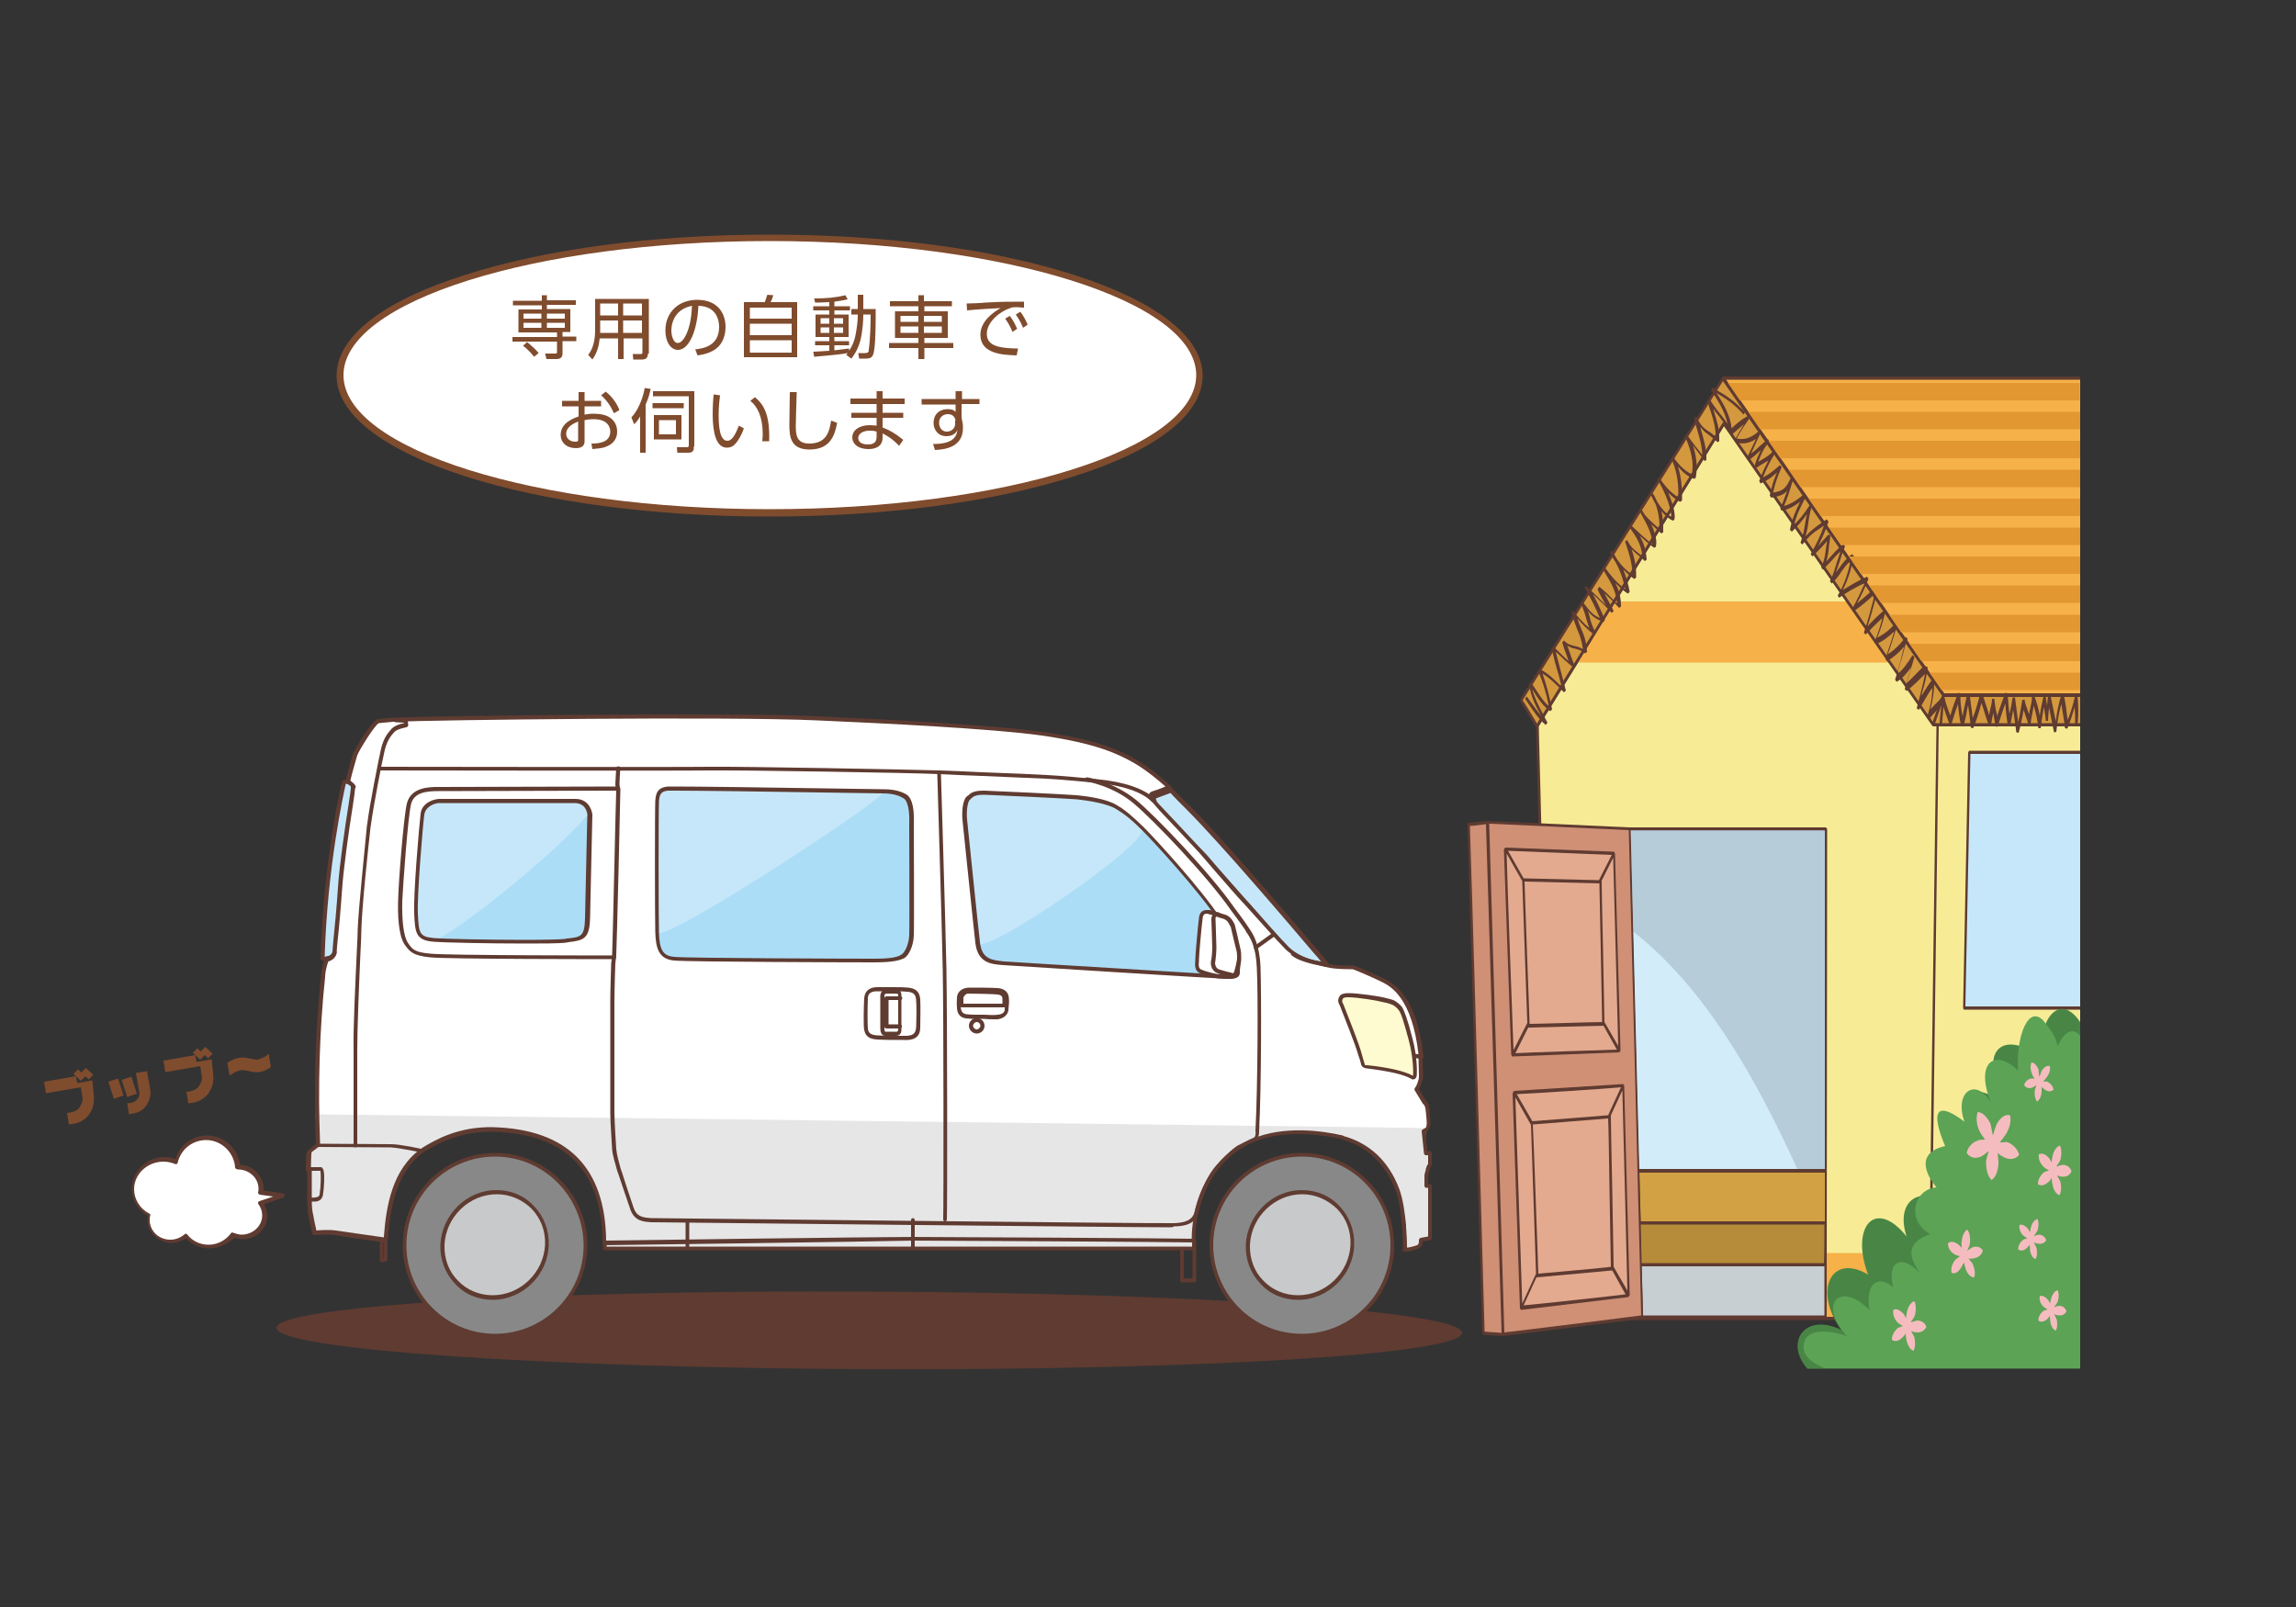 <?xml version="1.0" encoding="utf-8"?>
<!-- Generator: Adobe Illustrator 24.1.0, SVG Export Plug-In . SVG Version: 6.00 Build 0)  -->
<svg version="1.1" xmlns="http://www.w3.org/2000/svg" xmlns:xlink="http://www.w3.org/1999/xlink" x="0px" y="0px"
	 viewBox="0 0 500 350" style="enable-background:new 0 0 500 350;" xml:space="preserve">
<rect x="0" y="0" width="500" height="350" fill="#333333" stroke="none"/>
<style type="text/css">
	.st0{fill:#FFFFFF;}
	.st1{fill:#804C2E;}
	.st2{fill:#E6E6E6;}
	.st3{fill:#ACDDF7;}
	.st4{fill:#C6E7F9;}
	.st5{fill:#5F3B31;}
	.st6{fill:#888888;}
	.st7{fill:#FFFBD0;}
	.st8{fill:#C8C9CA;}
	.st9{fill:#F7EC95;}
	.st10{fill:#F6B148;}
	.st11{fill:#D4993E;}
	.st12{fill:#E39731;}
	.st13{fill:#D2ECFA;}
	.st14{fill:#B6CCD9;}
	.st15{fill:#C7CFD2;}
	.st16{fill:#B68B39;}
	.st17{fill:#D2A143;}
	.st18{fill:#CF9076;}
	.st19{fill:#E3AA8F;}
	.st20{fill:#498646;}
	.st21{fill:#5CA356;}
	.st22{fill:#F5BCBF;}
</style>
<g id="レイヤー_1">
</g>
<g id="文字">
	<g>
		<path class="st0" d="M74,81.8c0,16.6,41.9,30,93.6,30c51.7,0,93.6-13.4,93.6-30c0-16.6-41.9-30-93.6-30
			C115.9,51.8,74,65.2,74,81.8z"/>
		<path class="st1" d="M167.6,112.5c-25.1,0-48.7-3.1-66.4-8.8c-18-5.8-27.9-13.6-27.9-21.9c0-8.4,9.9-16.2,27.9-21.9
			c17.7-5.7,41.3-8.8,66.4-8.8c25.1,0,48.7,3.1,66.4,8.8c18,5.8,27.9,13.6,27.9,21.9c0,8.4-9.9,16.2-27.9,21.9
			C216.2,109.4,192.6,112.5,167.6,112.5z M167.6,52.5c-51.2,0-92.8,13.1-92.8,29.2s41.7,29.2,92.8,29.2c51.2,0,92.9-13.1,92.9-29.2
			S218.8,52.5,167.6,52.5z"/>
	</g>
	<g>
		<path class="st1" d="M117.9,64.3h1.2v1.1h6.3v1h-6.3v0.9h5.1v5h-1.7v1h3v1h-3v2.7c0,1-0.7,1.2-1.3,1.2H119l-0.3-1.2h2.2
			c0.3,0,0.4,0,0.4-0.4v-2.2h-9.7v-1h9.7v-1h-8.4v-5h5.1v-0.9h-6.3v-1h6.3V64.3z M116.3,77.7c-0.9-1.2-2.1-2.2-2.4-2.4l0.9-0.8
			c0.7,0.6,1.9,1.6,2.5,2.4L116.3,77.7z M117.9,68.3H114v1.1h3.9V68.3z M117.9,70.3H114v1.1h3.9V70.3z M123,68.3h-3.9v1.1h3.9V68.3z
			 M123,70.3h-3.9v1.1h3.9V70.3z"/>
		<path class="st1" d="M141.1,77c0,1.1-0.7,1.3-1.2,1.3h-2l-0.1-1.2l1.8,0c0.3,0,0.3-0.2,0.3-0.4v-3h-4.1v4.5h-1.2v-4.5h-4
			c-0.2,1.8-0.6,3.2-1.6,4.6l-0.9-1c0.4-0.6,1.5-2,1.5-5.3v-6.9h11.7V77z M134.6,69.8h-3.9v1.9c0,0.2,0,0.2,0,0.8h3.9V69.8z
			 M134.6,66.1h-3.9v2.6h3.9V66.1z M139.8,66.1h-4.1v2.6h4.1V66.1z M139.8,69.8h-4.1v2.7h4.1V69.8z"/>
		<path class="st1" d="M151.4,76.1c1.5-0.2,5.2-0.6,5.2-4.9c0-1.2-0.4-4.5-4.5-4.6c-0.1,1.7-0.4,5.4-2,7.9c-0.9,1.4-1.8,1.7-2.5,1.7
			c-1.5,0-2.7-1.7-2.7-4.2c0-4.1,3-6.7,6.9-6.7c4.9,0,6.2,3.4,6.2,5.9c0,1.8-0.6,3.6-2,4.7c-1,0.8-2.5,1.3-4.1,1.5L151.4,76.1z
			 M148.3,67.6c-1.4,1-2.1,2.7-2.1,4.4c0,1,0.4,2.7,1.4,2.7c0.6,0,1.1-0.6,1.5-1.2c1.3-2.2,1.5-5.2,1.6-6.9
			C149.9,66.8,149.1,67,148.3,67.6z"/>
		<path class="st1" d="M166.5,65.9c0.3-0.7,0.5-1.5,0.6-1.7l1.3,0.1c-0.1,0.4-0.4,1.2-0.6,1.5h5.8v12H162v-12H166.5z M172.4,67h-9.1
			v2.4h9.1V67z M172.4,70.5h-9.1V73h9.1V70.5z M172.4,74.1h-9.1v2.7h9.1V74.1z"/>
		<path class="st1" d="M185.4,68.5v-1.2h1.4v-3.1h1.2v3.1h2.7c0,2.1,0,6.9-0.3,8.7c-0.2,1.7-0.6,2.1-1.8,2.1h-1.5l-0.2-1.2l1.5,0
			c0.6,0,0.8-0.2,0.8-0.8c0.3-2,0.4-5.6,0.4-7.6H188c0,1.2-0.1,3.3-0.6,5.5c-0.6,2.3-1.6,3.6-2,4.1l-1.1-0.8
			c0.1-0.1,0.2-0.3,0.3-0.4c-1.5,0.3-5,0.6-7.3,0.8l-0.2-1.1c0.6,0,1.7-0.1,3.5-0.2v-1.2h-3.1v-0.9h3.1v-0.9h-3v-4.9h3v-0.9h-3.5
			v-0.9h3.5v-0.9c-1.8,0.1-2.5,0.1-3.1,0.1l-0.2-0.9c2.8,0,4.7-0.2,6.8-0.7l0.5,0.9c-0.6,0.1-1.3,0.3-2.9,0.5v1h3.4v0.9h-3.4v0.9
			h3.1v4.9h-3.1v0.9h3.2v0.9h-3.2v1.1c1.1-0.1,2.2-0.3,3.2-0.4v0.5c0.9-1.4,1.3-2.5,1.6-4.5c0.1-0.7,0.3-1.9,0.3-3.4H185.4z
			 M180.6,69.3h-1.9v1.2h1.9V69.3z M180.6,71.3h-1.9v1.2h1.9V71.3z M183.6,69.3h-2v1.2h2V69.3z M183.6,71.3h-2v1.2h2V71.3z"/>
		<path class="st1" d="M207.4,66.7h-6.1v1.1h5.1v5.8h-5.1v1.1h6.3v1.1h-6.3v2.4H200v-2.4h-6.4v-1.1h6.4v-1.1h-5.1v-5.8h5.1v-1.1
			h-6.2v-1.1h6.2v-1.3h1.2v1.3h6.1V66.7z M200,68.8h-3.9v1.3h3.9V68.8z M200,71.1h-3.9v1.4h3.9V71.1z M205.1,68.8h-3.9v1.3h3.9V68.8
			z M205.1,71.1h-3.9v1.4h3.9V71.1z"/>
		<path class="st1" d="M223,67c-0.6,0-1.1-0.1-1.5-0.1c-0.7,0-1.1,0-1.5,0.2c-2.2,0.7-5.1,3-5.1,5.6c0,1.9,1.4,2.6,3,2.9
			c1,0.2,2.4,0.3,3.8,0.3l-0.3,1.5c-3-0.1-7.9-0.3-7.9-4.5c0-2.8,2.6-4.8,4.4-5.8c-0.4,0-5.6,0.3-7.3,0.5l-0.1-1.5
			c0.7,0,3.3-0.1,4.1-0.2c3.6-0.2,5-0.2,8.4-0.2L223,67z M219.9,68.8c0.7,0.9,1.1,1.7,1.6,2.8l-1,0.7c-0.5-1.2-0.9-1.9-1.6-2.9
			L219.9,68.8z M222.2,67.9c0.7,0.9,1.1,1.7,1.6,2.8l-1,0.7c-0.5-1.2-0.9-1.9-1.6-2.9L222.2,67.9z"/>
		<path class="st1" d="M127.3,90.3c0.6-0.1,1.2-0.2,1.9-0.2c1.6,0,2.9,0.3,3.7,0.9c1,0.7,1.5,1.8,1.5,3c0,1.3-0.6,2.7-2.7,3.4
			c-0.6,0.2-1.5,0.3-2.7,0.4l-0.2-1.2c1.3,0,4.1-0.1,4.1-2.6c0-0.9-0.5-2.7-3.6-2.7c-0.9,0-1.5,0.1-2,0.2v4.6c0,0.7-0.3,1.5-1.9,1.5
			c-2,0-3.3-1.2-3.3-2.9c0-2.5,2.5-3.5,3.9-4v-2.2h-3.6v-1.2h3.6v-1.9h1.3v1.9h3.6v1.2h-3.6V90.3z M125.9,91.8
			c-0.9,0.4-2.6,1.1-2.6,2.7c0,0.8,0.6,1.7,2,1.7c0.5,0,0.6-0.1,0.6-0.4V91.8z M131.9,85.3c1.7,1.3,2.6,3,3,4l-1.2,0.7
			c-0.6-1.3-1.4-2.7-2.8-3.9L131.9,85.3z"/>
		<path class="st1" d="M140.6,98.6h-1.2v-7.9c-0.5,0.9-1,1.4-1.3,1.7l-0.6-1.5c1.3-1.3,2.5-4,2.9-6.4l1.3,0.2
			c-0.2,0.8-0.4,1.9-1.1,3.4V98.6z M151.1,97.2c0,0.7,0,1.4-1.2,1.4h-2.4l-0.1-1.2l2.1,0c0.4,0,0.5,0,0.5-0.6V86.3h-7.8v-1.1h9V97.2
			z M148.9,88.9h-6.8v-1.1h6.8V88.9z M148.4,95.7h-6v-5.3h6V95.7z M147.2,91.5h-3.7v3.1h3.7V91.5z"/>
		<path class="st1" d="M156.8,86.1c-0.1,0.9-0.3,2.3-0.3,4.3c0,2.3,0.2,5.6,1.9,5.6c0.7,0,1.5-0.6,2.5-3.3l1.1,0.6
			c-0.5,1.4-1.2,2.7-2,3.5c-0.4,0.4-0.9,0.7-1.7,0.7c-2.4,0-3.1-3.4-3.1-7.3c0-1.6,0.1-3.3,0.2-4.3L156.8,86.1z M166,96.1
			c0-0.4,0.1-0.8,0.1-1.5c0-3.9-1.2-6.1-2.7-7.3l1-0.8c1.8,1.5,3.3,3.6,3.1,9.6L166,96.1z"/>
		<path class="st1" d="M173.5,85.4c-0.1,4-0.2,5.8-0.2,7.3c0,1.9,0.1,3.9,2.9,3.9c3.9,0,4.4-2.7,4.8-5l1.3,0.5
			c-0.5,2.7-1.5,5.8-6,5.8c-4.1,0-4.4-2.7-4.4-5.4c0-1.1,0.1-6.1,0.1-7.1H173.5z"/>
		<path class="st1" d="M197,86.9V88h-4.8v1.9h4.5V91h-4.5v2.1c1.6,0.6,2.9,1.4,4.5,2.7l-0.9,1.3c-1.5-1.6-2.8-2.3-3.6-2.7v0.9
			c0,2.1-1.8,2.5-3,2.5c-2.9,0-3.6-1.6-3.6-2.5c0-1.6,1.5-2.7,3.8-2.7c0.7,0,1.2,0.1,1.5,0.1V91h-5.5v-1.1h5.5V88h-5.7v-1.2h5.7
			v-1.6h1.3v1.6H197z M190.9,94c-0.3-0.1-0.7-0.2-1.5-0.2c-1.4,0-2.5,0.6-2.5,1.6c0,0.3,0.1,1.4,2.1,1.4c1.3,0,1.9-0.5,1.9-1.7V94z"
			/>
		<path class="st1" d="M213.3,86.8v1.2h-3.9v3c0.1,0.3,0.1,0.6,0.2,1c0.1,0.4,0.1,0.8,0.1,1.2c0,4-3.5,4.7-6.1,4.8l-0.4-1.3
			c4,0,5.1-1.3,5.3-3.1c-0.1,0.3-0.6,1.4-2.4,1.4c-1.9,0-2.8-1.5-2.8-2.9c0-1.8,1.2-3,3.1-3c1,0,1.4,0.3,1.7,0.6l0-1.6h-7.4v-1.2
			h7.4l0-1.7h1.4v1.7H213.3z M208.1,91.6c-0.1-0.5-0.4-1.4-1.7-1.4c-0.8,0-1.9,0.5-1.9,1.9c0,0.6,0.3,1.9,1.7,1.9
			c1.1,0,1.8-0.8,1.8-1.7V91.6z"/>
	</g>
</g>
<g id="イラスト">
	<g>
		<path class="st0" d="M85.7,156.7c9.1-0.4,73.5-1.2,92.3-0.3c15.5,0.7,38.8,1.9,48.9,3.3c12.1,1.7,16.9,4.1,20.3,6
			c3.4,1.9,7.4,5.6,7.4,5.6s-3,1.2-3.7,1.4c-0.6,0.2-0.3,0.9-0.1,1.1c0.2,0.3,0.9,1.2,1.9,2.3c1,1.1,8.4,8.9,9.6,10.3
			c1.2,1.4,7.3,8.4,8.4,9.6c1.1,1.2,7.1,8.1,9.3,10.4c2.2,2.3,5.7,3,6.1,3.1c0.3,0.1,1.6,0.5,3.4,0.8c1.8,0.4,5,0.3,5,0.3
			c1.2,0.4,5.1,2.1,6.6,2.9c1.4,0.8,6.8,2.9,8.3,16.6l0-0.1c0,0,0.1,3.6,0.1,4.2c0,0.6-0.2,1.3-0.5,1.8c-0.2,0.6-0.6,1-0.6,1
			l1.7,2.8c0,0,0.4,0.3,0.6,0.8c0.2,0.5,0.4,3.3,0.4,3.7c0,0.4-0.2,1.3-0.5,1.4c-0.3,0.2-0.7,0.4-0.7,0.4l0.5,4.8h1v2.5
			c0,0-0.4,0.7-0.5,1.1c-0.1,0.4-0.3,1-0.3,1.4v2.2h0.8v11.4l-2,0.3c0,0,0.2,1.3-0.7,1.6c-0.9,0.3-2,0.6-2,0.6l-0.8,0.1
			c0-1,0-3-0.2-5c-0.3-2.8-0.5-5.6-1.5-8.2c-1-2.6-3.7-9-11.9-11.3c-2.7-0.6-11.9-2.5-19.4,0.6c-7.4,3.1-13,10.7-13,22l0-0.4v1.7
			c0,0.2-0.3,0.2-0.3,0.2h-128v-1.1h0c0-6.7-0.8-24-24-24.7c-8-0.2-13.1,3-15.5,4.5c-5.6,4.1-7.4,11.1-8,18.9
			c-0.1,0.7-0.3,0.7-0.3,0.7s-9.3-1.3-10.8-1.6c-1.5-0.2-4.5,0-4.5,0s-0.6-2.9-0.8-3.7c-0.2-0.8-0.2-1.8-0.3-3.3c0-1.4,0-6,0-6.3
			c0-0.3-0.2-0.5-0.2-0.5s0-3.1,0.1-3.4c0-0.4,0.3-0.7,0.3-0.7l1.6-1.2c-0.8-20,0.9-34.6,1.1-37.1c0.2-1.8,0.8-3.4,0.8-3.4
			c1.1-0.1,1.7-0.9,1.7-1.6c0-0.6,0.8-7.3,1.2-13.9c0.4-6.6,2.8-20.6,2.8-21.7c0.1-1.1-0.4-1.1-0.4-1.1l-0.7-0.7
			c0,0,1.2-4.6,1.6-5.7c0.4-1.2,4.1-7.2,5.1-7.2C83.5,156.9,85.7,156.7,85.7,156.7L85.7,156.7z"/>
		<path class="st2" d="M310.6,245.7c-0.3,0.2-0.2,5.3-0.2,5.3h1v2.5c0,0-0.4,0.7-0.5,1.1c-0.1,0.4-0.3,1-0.3,1.4v2.2h0.8v11.4
			l-2,0.3c0,0,0.2,1.3-0.7,1.6c-0.9,0.3-2,0.6-2,0.6l-0.8,0.1c0-1,0-3-0.2-5c-0.3-2.8-0.5-5.6-1.5-8.2c-1-2.6-3.7-9-11.9-11.3
			c-2.7-0.6-11.9-2.5-19.4,0.6c-7.4,3.1-13,10.7-13,22l0-0.4v1.7c0,0.2-0.3,0.2-0.3,0.2h-128v-1.1h0c0-6.7-0.8-24-24-24.7
			c-8-0.2-13.1,3-15.5,4.5c-5.6,4.1-7.4,11.1-8,18.9c-0.1,0.7-0.3,0.7-0.3,0.7s-9.3-1.3-10.8-1.6c-1.5-0.2-4.5,0-4.5,0
			s-0.6-2.9-0.8-3.7c-0.2-0.8-0.2-1.8-0.3-3.3c0-1.4,0-6,0-6.3c0-0.3-0.2-0.5-0.2-0.5s0-3.1,0.1-3.4c0-0.4,0.3-0.7,0.3-0.7l1.6-1.2
			l-0.5-6.7C68.8,242.7,310.9,245.6,310.6,245.7z"/>
		<path class="st3" d="M269.7,208.2c0.2,1.4,0.2,2.5,0.1,3.1c-0.1,0.6,0.1,1.6-2.4,1.5c-2.6-0.1-46.2-2.8-48.8-3
			c-2.6-0.2-5.2-0.4-5.7-4.5c-0.5-4.1,33.5-27.2,36.1-24.7c2.6,2.5,12.4,13.3,16.6,19.8c0,0,2,3.3,2.6,4.3
			C268.9,205.7,269.5,207,269.7,208.2z"/>
		<path class="st4" d="M212.5,205.3c-0.5-4.1-2.6-24.7-2.8-26.7c-0.2-2,0.1-4.2,0.7-4.7c0.6-0.5,0.9-1.3,3.6-1.2
			c2.7,0.1,17.7,0.8,20.1,1c2.4,0.2,6.5,0.9,8.5,2c2,1.2,3.4,2.4,6,4.9C251.1,183.1,213,209.4,212.5,205.3z"/>
		<path class="st5" d="M60.2,289.2c-0.1,4.7,57.7,8.7,129,9c71.3,0.3,129.2-3.2,129.2-7.9c0.1-4.7-57.7-8.7-129-9
			C118.1,280.9,60.2,284.5,60.2,289.2z"/>
		<g>
			<path class="st4" d="M251.5,174.5c-0.3-0.6,0.1-0.9,0.1-0.9l3.5-1.3l0.1,0c0,0,2.3,2.4,3.8,3.9c8.6,8.6,27.7,31.3,29.9,33.9
				c0,0-5.2-0.6-7.3-2.3"/>
			<path class="st5" d="M288.8,210.5C288.8,210.5,288.8,210.5,288.8,210.5c-0.3,0-5.4-0.7-7.5-2.4c-0.2-0.2-0.2-0.4-0.1-0.6
				c0.2-0.2,0.4-0.2,0.6-0.1c1.3,1.1,4.3,1.8,5.9,2c-0.4-0.4-0.8-1-1.4-1.6c-5.6-6.6-20.5-24.1-27.8-31.4c-1.3-1.3-3.1-3.1-3.6-3.7
				l-3.2,1.2c0,0,0,0.1,0.1,0.3c0.1,0.2,0.1,0.5-0.2,0.6c-0.2,0.1-0.5,0.1-0.6-0.2c-0.4-0.7-0.1-1.3,0.2-1.5c0,0,0.1,0,0.1-0.1
				l3.5-1.3c0.1,0,0.2,0,0.3,0c0.1,0,0.2,0.1,0.3,0.1c0,0,2.3,2.4,3.8,3.8c7.3,7.3,22.2,24.8,27.8,31.4c1,1.2,1.8,2.1,2.1,2.5
				c0.1,0.1,0.1,0.3,0.1,0.5C289.1,210.4,289,210.5,288.8,210.5z"/>
		</g>
		<path class="st5" d="M260.1,279.3h-2.7c-0.2,0-0.4-0.2-0.4-0.4v-6.8c0-0.2,0.2-0.4,0.4-0.4s0.4,0.2,0.4,0.4v6.3h1.9v-8.1
			c0-0.2,0.2-0.4,0.4-0.4c0.2,0,0.4,0.2,0.4,0.4v8.5C260.5,279.1,260.3,279.3,260.1,279.3z"/>
		<path class="st5" d="M83.2,274.9c-0.1,0-0.2,0-0.3-0.1c-0.1-0.1-0.2-0.2-0.2-0.3v-4.3c0-0.2,0.2-0.4,0.4-0.4s0.4,0.2,0.4,0.4v3.8
			l0.1,0v-4.2c0-0.2,0.2-0.4,0.4-0.4c0.2,0,0.4,0.2,0.4,0.4v4.5c0,0.2-0.1,0.4-0.3,0.4L83.2,274.9C83.2,274.9,83.2,274.9,83.2,274.9
			z"/>
		<g>
			<path class="st6" d="M263.8,271.2c0,10.9,8.8,19.7,19.7,19.7c10.9,0,19.7-8.8,19.7-19.7c0-10.9-8.8-19.7-19.7-19.7
				C272.6,251.5,263.8,260.3,263.8,271.2z"/>
			<path class="st5" d="M283.5,291.3c-11.1,0-20.1-9-20.1-20.1c0-11.1,9-20.1,20.1-20.1c11.1,0,20.1,9,20.1,20.1
				C303.7,282.3,294.6,291.3,283.5,291.3z M283.5,251.9c-10.6,0-19.3,8.6-19.3,19.3c0,10.6,8.6,19.3,19.3,19.3
				c10.6,0,19.3-8.6,19.3-19.3C302.8,260.5,294.2,251.9,283.5,251.9z"/>
		</g>
		<g>
			<path class="st6" d="M88.1,271.2c0,10.9,8.8,19.7,19.7,19.7c10.9,0,19.7-8.8,19.7-19.7c0-10.9-8.8-19.7-19.7-19.7
				C96.9,251.5,88.1,260.3,88.1,271.2z"/>
			<path class="st5" d="M107.8,291.3c-11.1,0-20.1-9-20.1-20.1c0-11.1,9-20.1,20.1-20.1c11.1,0,20.1,9,20.1,20.1
				C127.9,282.3,118.9,291.3,107.8,291.3z M107.8,251.9c-10.6,0-19.3,8.6-19.3,19.3c0,10.6,8.6,19.3,19.3,19.3
				c10.6,0,19.3-8.6,19.3-19.3C127,260.5,118.4,251.9,107.8,251.9z"/>
		</g>
		<path class="st5" d="M309.4,230.6C309.4,230.6,309.4,230.6,309.4,230.6l-1.6-0.2c-0.2,0-0.4-0.2-0.4-0.5c0-0.2,0.2-0.4,0.5-0.4
			l1,0.1c-1.4-12.4-6.2-14.8-7.7-15.6l-0.2-0.1c-1.4-0.7-5.2-2.4-6.4-2.8c-0.5,0-3.3,0-5-0.3c-1.6-0.3-2.8-0.7-3.4-0.9l-0.1,0
			c-3.3-0.9-5.2-2.2-6.2-3.2c-1.8-1.8-6.2-6.8-8.3-9.1l-1.1-1.2c-0.8-0.8-3.8-4.3-6-6.8l-2.4-2.8c-0.7-0.9-3.8-4.1-6.3-6.8
			c-1.6-1.7-2.9-3.1-3.3-3.5c-1-1.1-1.7-2-2-2.3c-0.2-0.2-0.5-0.7-0.3-1.2c0.1-0.2,0.2-0.4,0.6-0.6c0.4-0.1,2.1-0.7,3-1.1
			c-1.2-1.1-4.2-3.6-6.8-5.1c-3.5-2-8.3-4.3-20.1-6c-10.5-1.5-35.1-2.7-48.9-3.3c-19.2-0.9-83.5-0.1-92.2,0.3
			c-0.3,0-0.4-0.2-0.5-0.4c0-0.2,0.2-0.4,0.4-0.5c8.7-0.4,73.1-1.2,92.3-0.3c13.8,0.6,38.4,1.9,49,3.4c12,1.7,16.9,4,20.5,6.1
			c3.4,1.9,7.3,5.5,7.5,5.7c0.1,0.1,0.2,0.3,0.1,0.4c0,0.1-0.1,0.3-0.3,0.3c-0.1,0-3.1,1.2-3.7,1.4c-0.1,0.1,0,0.3,0.2,0.5
			c0.2,0.3,0.9,1.2,1.9,2.2c0.4,0.4,1.7,1.8,3.3,3.5c2.5,2.7,5.6,6,6.4,6.8l2.4,2.8c2.3,2.6,5.3,6,6,6.8l1.1,1.2
			c2.1,2.4,6.4,7.3,8.2,9.1c0.9,0.9,2.6,2.2,5.8,3l0.1,0c0.6,0.2,1.7,0.5,3.3,0.8c1.7,0.4,4.9,0.3,4.9,0.3c0,0,0.1,0,0.1,0
			c1.2,0.4,5.2,2.1,6.7,2.9l0.2,0.1c1.7,0.9,6.9,3.5,8.3,16.8c0,0.1,0,0.3-0.1,0.4C309.6,230.5,309.5,230.6,309.4,230.6z"/>
		<g>
			<path class="st7" d="M304.8,219.6c-0.3-0.4-1-1.1-1.7-1.3c-0.7-0.3-1.2-0.4-2.3-0.6c-1-0.2-5.3-0.9-7.4-0.9
				c-2.1,0-1.7,1.4-1.5,1.8c0.2,0.4,3.5,8.6,4.1,10.8c0.1,0.3,0.6,2.2,0.7,2.3c0,0.2,0.2,0.4,0.5,0.5c0.3,0.1,7.4,0.7,10.4,2.4
				c0,0,0.3,0.2,0.4-0.4c0.1-0.5,0.1-4-0.9-8C306,222.4,305.4,220.3,304.8,219.6z"/>
			<path class="st5" d="M307.7,235.1c-0.2,0-0.3-0.1-0.3-0.1c-1.7-1-4.9-1.7-9.7-2.3c-0.3,0-0.4-0.1-0.5-0.1
				c-0.4-0.1-0.7-0.4-0.8-0.8c0-0.2-0.6-2.1-0.7-2.3c-0.5-1.9-3-8.1-4-10.7l-0.1-0.1c-0.3-0.7-0.2-1.2,0.1-1.7
				c0.3-0.5,1-0.7,1.9-0.7c0,0,0,0,0,0c2.3,0,6.6,0.7,7.5,0.9c1,0.2,1.6,0.4,2.3,0.6c0.7,0.3,1.5,1,1.9,1.5c0.5,0.8,1.2,2.6,2.3,6.9
				c1.1,4.1,1,7.6,0.9,8.2C308.3,235.1,307.8,235.1,307.7,235.1z M293.6,217.2c-0.7,0-1.1,0.1-1.2,0.4c-0.2,0.3-0.1,0.7,0,0.9
				l0.1,0.1c1,2.6,3.5,8.8,4,10.8c0.1,0.3,0.6,2.2,0.7,2.4c0,0.1,0.1,0.2,0.2,0.2c0,0,0.2,0,0.4,0c4.7,0.5,8.1,1.3,9.9,2.3
				c0.1-0.6,0.1-3.9-0.9-7.7c-1.1-4.1-1.7-6-2.2-6.6c-0.3-0.4-0.9-1-1.5-1.2c-0.7-0.3-1.2-0.4-2.2-0.6
				C300.3,218,295.8,217.2,293.6,217.2z"/>
		</g>
		<path class="st5" d="M259.9,270.8c-0.2,0-0.4-0.2-0.4-0.4c0-10.5,5-18.9,13.3-22.4c6.9-2.9,15.3-1.7,19.6-0.7
			c0.2,0.1,0.4,0.3,0.3,0.5c-0.1,0.2-0.3,0.4-0.5,0.3c-3.4-0.8-12.2-2.3-19.1,0.6c-8,3.3-12.8,11.4-12.8,21.6
			C260.4,270.6,260.2,270.8,259.9,270.8z"/>
		<g>
			<path class="st4" d="M77,171.3c-0.9-1.4-2.1-1.1-2.1-1.1c-0.4,1.6-4.1,18.2-4.7,38.5c0,0,2.4,0.2,2.7-1.4"/>
			<path class="st5" d="M70.6,209.2c-0.1,0-0.3,0-0.4,0c-0.2,0-0.4-0.2-0.4-0.4c0.6-21.5,4.6-38.4,4.7-38.6c0-0.2,0.2-0.3,0.3-0.3
				c0.1,0,1.5-0.4,2.6,1.2c0.1,0.2,0.1,0.5-0.1,0.6c-0.2,0.1-0.5,0.1-0.6-0.1c-0.5-0.7-1.1-0.9-1.4-0.9c-0.5,2.3-4,18-4.6,37.7
				c0.6,0,1.6-0.2,1.8-1.1c0-0.2,0.3-0.4,0.5-0.3c0.2,0,0.4,0.3,0.3,0.5C73.1,208.8,71.6,209.2,70.6,209.2z"/>
		</g>
		<path class="st5" d="M77.4,228.8c-0.2,0-0.4-0.2-0.4-0.4c-0.1-4.5,0.4-14.5,0.7-21.1c0.1-2.1,0.2-3.8,0.2-5c0.2-4.8,1.6-18,2-22.4
			l0.1-0.6c0.4-3.5,2.5-14.2,3-16.3c0.6-2.4,1.5-3.4,2.3-4.3c0.7-0.7,2-1.1,2.7-1.2l0-0.1l-1.9-0.1c-0.2,0-0.4-0.2-0.4-0.4
			c0-0.2,0.2-0.4,0.4-0.4l2.3,0.1c0.2,0,0.4,0.2,0.4,0.4l0.1,0.9c0,0.2-0.1,0.4-0.4,0.5c-0.5,0.1-2,0.4-2.6,1
			c-0.8,0.9-1.5,1.7-2.1,3.9c-0.6,2.5-2.6,12.9-3,16.2l-0.1,0.6c-0.5,4.3-1.9,17.6-2,22.3c0,1.2-0.1,2.9-0.2,5
			c-0.3,6.6-0.7,16.6-0.7,21.1C77.9,228.6,77.7,228.8,77.4,228.8C77.4,228.8,77.4,228.8,77.4,228.8z"/>
		<path class="st5" d="M77.4,249.9L77.4,249.9c-0.2,0-0.4-0.2-0.4-0.4l0-21.5c0-0.2,0.2-0.4,0.4-0.4h0c0.2,0,0.4,0.2,0.4,0.4l0,21.5
			C77.8,249.7,77.6,249.9,77.4,249.9z"/>
		<path class="st5" d="M91.8,251C91.8,251,91.8,251,91.8,251c-0.1,0-4.8-1-6.7-1.1c-1.9,0-15.8-0.1-15.9-0.1c-0.2,0-0.4-0.2-0.4-0.4
			c-0.5-12.7-0.1-25.4,1.1-36.9l0-0.3c0.2-1.8,0.8-3.5,0.8-3.6c0.1-0.2,0.2-0.3,0.4-0.3c1-0.1,1.3-0.8,1.3-1.1
			c0-0.2,0.1-0.9,0.2-2.4c0.3-2.7,0.7-7.1,1-11.5c0.3-4.7,1.5-13,2.3-18c0.3-1.9,0.5-3.4,0.5-3.6c0-0.4,0-0.6-0.1-0.6
			c-0.1,0-0.2-0.1-0.2-0.1l-0.7-0.7c-0.1-0.1-0.1-0.3-0.1-0.4c0-0.2,1.2-4.6,1.6-5.8c0.3-0.8,4.1-7.4,5.5-7.5
			c0.9-0.1,3.1-0.3,3.1-0.3l0.1,0.9c0,0-2.2,0.2-3.1,0.3c-0.8,0.3-4.2,5.7-4.7,7c-0.3,1-1.3,4.5-1.5,5.5l0.4,0.5
			c0.1,0,0.2,0.1,0.3,0.2c0.3,0.3,0.4,0.7,0.3,1.3c0,0.3-0.2,1.7-0.5,3.7c-0.8,5-2,13.3-2.3,17.9c-0.3,4.4-0.7,8.9-1,11.5
			c-0.1,1.2-0.2,2.1-0.2,2.3c0,0.7-0.6,1.7-1.8,2c-0.2,0.5-0.6,1.8-0.7,3.1l0,0.3c-1.2,11.3-1.6,23.8-1.1,36.3
			c2.3,0,13.8,0.1,15.5,0.1c1.9,0,6.6,1,6.8,1.1c0.2,0.1,0.4,0.3,0.3,0.5C92.2,250.9,92,251,91.8,251z"/>
		<path class="st5" d="M131.6,271.2c-0.1,0-0.2,0-0.3-0.1c-0.1-0.1-0.1-0.2-0.1-0.3c0-15.7-7.9-23.8-23.6-24.3
			c-7.6-0.2-12.6,2.8-15,4.2l-0.3,0.2c-4.7,3.4-7.1,9.1-7.8,18.6c0,0.5-0.2,0.8-0.4,1c-0.1,0.1-0.3,0.1-0.4,0.1l0,0
			c0,0-9.3-1.3-10.8-1.6c-1.4-0.2-4.3,0-4.4,0c-0.2,0-0.4-0.1-0.5-0.3c0,0-0.6-2.9-0.8-3.7c-0.2-0.9-0.2-2-0.3-3.4
			c0-1.4,0-5.8,0-6.3c0,0,0-0.1-0.1-0.1c-0.1-0.1-0.2-0.2-0.2-0.3c0-0.5,0-3.1,0.1-3.5c0.1-0.5,0.4-0.9,0.4-0.9L69,249
			c0.2-0.1,0.5-0.1,0.6,0.1c0.1,0.2,0.1,0.5-0.1,0.6l-1.6,1.2c0,0-0.1,0.2-0.1,0.4c0,0.2-0.1,2-0.1,3.2c0.1,0.1,0.2,0.3,0.2,0.6
			c0,0.5,0,4.9,0,6.3c0,1.4,0.1,2.4,0.3,3.2c0.1,0.6,0.5,2.6,0.7,3.4c0.9-0.1,3-0.2,4.2,0c1.3,0.2,9,1.3,10.5,1.5c0-0.1,0-0.1,0-0.2
			c0.5-6.6,1.8-14.7,8.2-19.2l0.3-0.2c2.5-1.5,7.6-4.6,15.4-4.4c16.1,0.5,24.3,8.8,24.5,24.7c5.5-0.1,59.9-0.8,66.7-0.8
			c6.9,0,57.8,0.3,61.3,0.4c0.2,0,0.4,0.2,0.4,0.4c0,0.2-0.2,0.4-0.4,0.4c0,0,0,0,0,0c-3.5-0.1-54.4-0.4-61.2-0.4
			C191.6,270.4,132.2,271.2,131.6,271.2C131.6,271.2,131.6,271.2,131.6,271.2z"/>
		<path class="st5" d="M259.7,272.3C259.6,272.3,259.6,272.3,259.7,272.3h-128c-0.2,0-0.4-0.2-0.4-0.4v-1.1c0-0.2,0.2-0.4,0.4-0.4
			c0.2,0,0.4,0.2,0.4,0.4v0.7h127.5v-1.5c0-0.2,0.2-0.4,0.4-0.4s0.4,0.2,0.4,0.4v1.7c0,0.2-0.1,0.3-0.2,0.4
			C260,272.2,259.8,272.3,259.7,272.3z"/>
		<path class="st5" d="M68.1,261.7c-0.2,0-0.4,0-0.7,0c-0.2,0-0.4-0.2-0.4-0.5c0-0.2,0.2-0.4,0.5-0.4c0.7,0.1,1.2,0,1.6-0.1
			c0.4-0.1,0.4-0.3,0.5-0.5c0.3-2,0.3-4.3,0.2-5c0-0.1,0-0.2-0.1-0.2h-2.4c-0.2,0-0.4-0.2-0.4-0.4s0.2-0.4,0.4-0.4h2.3
			c0.1,0,0.2,0,0.3,0c0.4,0.1,0.5,0.5,0.6,0.9c0.2,0.9,0.1,3.6-0.2,5.3c-0.1,0.4-0.4,1-1.1,1.2C69,261.7,68.6,261.7,68.1,261.7z"/>
		<path class="st5" d="M251.1,174.7c-0.1,0-0.2,0-0.3-0.1c-2.1-2.1-6.1-3.5-12-4.1c-2.1-0.2-8.5-0.8-10.9-0.9
			c-1.6-0.1-7.9-0.3-14-0.6c-3.5-0.1-7-0.3-9.3-0.4c-6.2-0.3-43.9-0.9-50.2-0.8c-6.2,0.1-71.1,0-71.7,0c-0.2,0-0.4-0.2-0.4-0.4
			c0-0.2,0.2-0.4,0.4-0.4h0c0.7,0,65.6,0.1,71.7,0c6.3-0.1,44.1,0.6,50.3,0.8c2.4,0.1,5.8,0.2,9.3,0.4c6.1,0.2,12.4,0.5,14,0.6
			c2.5,0.1,8.9,0.7,10.9,0.9c6.1,0.6,10.3,2.1,12.6,4.3c0.2,0.2,0.2,0.4,0,0.6C251.3,174.7,251.2,174.7,251.1,174.7z"/>
		<path class="st5" d="M273.5,206.8c-0.1,0-0.3-0.1-0.4-0.2c-0.1-0.2-0.1-0.5,0.1-0.6l3.9-2.8c0.2-0.1,0.5-0.1,0.6,0.1
			c0.1,0.2,0.1,0.5-0.1,0.6l-3.9,2.8C273.7,206.7,273.6,206.8,273.5,206.8z"/>
		<path class="st5" d="M254.9,267.3c-10.8,0-112.4-1.1-113-1.1c-1.9-0.1-3.7-0.3-4.6-2.7c-0.7-2.1-2.4-7-2.7-8
			c-0.1-0.2-0.2-0.5-0.3-0.9c-0.3-1.2-0.9-2.9-1-4.3c0-0.2-0.4-6-0.4-7.9c0-0.9,0-5.2,0-10.1c0-5.9,0-12.5,0-14
			c0-2.8,0.2-8.4,0.2-8.5c0-0.1,0.1-0.9,0.2-1.8c0.1-1,0.8-34.3,0.9-36c-0.1-0.2-0.2-0.8-0.2-1.2c0-0.4,0.2-3.4,0.2-3.5
			c0-0.2,0.2-0.4,0.5-0.4c0.2,0,0.4,0.2,0.4,0.5c-0.1,0.8-0.2,3.1-0.2,3.4c0,0.3,0.1,0.8,0.2,1c0,0,0,0.1,0,0.1
			c0,1.4-0.8,35.1-0.9,36.1c-0.1,1-0.2,1.8-0.2,1.9c0,0-0.2,5.6-0.2,8.4c0,1.6,0,8.1,0,14c0,4.8,0,9.2,0,10.1c0,1.9,0.4,7.8,0.4,7.8
			c0.1,1.3,0.6,3,0.9,4.1c0.1,0.4,0.2,0.7,0.3,0.9c0.3,1,1.9,5.9,2.6,7.9c0.6,1.7,1.7,2.1,3.8,2.2c0.6,0,109.3,1.2,113.8,1.1
			c3.6-0.1,4.2-1.4,4.5-2.3c0.7-3,1.9-6,3.5-8.6c1.5-2.4,5.2-5.7,6.1-6.1c0.3-0.1,0.6-0.3,1-0.5c0.8-0.4,1.6-0.8,2.3-1.1
			c0.4-0.1,0.5-1,0.4-1.5c0.5-9.5,0.6-29.9,0.3-35.5c-0.2-4.8-1.5-6.7-2.3-7.8l-0.2-0.4c-0.7-1.1-3.1-4.3-3.1-4.3
			c-5.2-7.5-17-19.8-21.2-23.3c-4.6-3.9-10.3-4.8-10.3-4.8c-0.2,0-0.4-0.3-0.4-0.5c0-0.2,0.3-0.4,0.5-0.4c0.2,0,5.9,1,10.8,5
			c4.2,3.5,16.1,15.9,21.3,23.4c0.1,0.1,2.4,3.2,3.1,4.3l0.2,0.3c0.8,1.2,2.2,3.3,2.4,8.3c0.2,5.6,0.2,26.1-0.3,35.6
			c0,0.1,0.1,1.9-1,2.3c-0.6,0.2-1.4,0.6-2.1,1c-0.4,0.2-0.8,0.4-1,0.5c-0.7,0.3-4.3,3.5-5.7,5.8c-1.6,2.5-2.8,5.5-3.4,8.3
			c0,0,0,0.1-0.1,0.2c-0.4,1-1,2.8-5.3,2.8C255.5,267.3,255.2,267.3,254.9,267.3z"/>
		<path class="st5" d="M133.8,208.9L133.8,208.9c-1.5,0-36.9,0-40.2-0.4c-3.6-0.4-4.3-1.1-5.5-2.8c-1.4-2.1-1.5-6.9-1.4-9.6
			c0.1-4.3,1.2-18.1,1.9-21.1c0.9-3.6,5-3.6,6.8-3.6c2.3,0,39.2-0.1,39.2-0.1l0,0.9c0,0-36.9,0.1-39.2,0.1c-2.6,0-5.3,0.3-5.9,2.9
			c-0.7,3-1.7,17.2-1.9,21c-0.1,4.4,0.3,7.7,1.2,9.1c1,1.5,1.5,2.1,4.9,2.4c3.2,0.4,39.7,0.4,40.1,0.4c0.2,0,0.4,0.2,0.4,0.4
			C134.2,208.7,134,208.9,133.8,208.9z"/>
		<path class="st5" d="M267.8,213.2c-0.1,0-0.3,0-0.5,0c-2.5-0.1-46.2-2.8-48.8-3c-2.6-0.2-5.6-0.4-6.1-4.9
			c-0.5-4.2-2.6-25-2.8-26.7c-0.2-2,0.1-4.4,0.9-5.1c0.1-0.1,0.2-0.2,0.3-0.2c0.5-0.5,1.1-1.1,3.3-1.1l0.3,0
			c2.8,0.1,17.8,0.8,20.1,1c2.2,0.2,6.5,0.8,8.6,2.1c2.1,1.2,3.5,2.5,6,4.9c2.6,2.6,12.4,13.3,16.7,19.8c0,0,2,3.3,2.6,4.3
			c0.8,1.2,1.3,2.5,1.5,3.7c0.3,1.6,0.2,2.9,0.1,3.2l0,0.2C270.1,212.4,269.8,213.2,267.8,213.2z M214.2,173.1
			c-1.8,0-2.3,0.4-2.7,0.8c-0.1,0.1-0.2,0.2-0.3,0.3c-0.4,0.3-0.8,2.1-0.6,4.3c0.2,1.7,2.3,22.5,2.8,26.7c0.4,3.8,2.7,3.9,5.3,4.2
			c2.6,0.2,46.3,2.8,48.8,3c1.8,0.1,1.9-0.4,2-0.9l0-0.2c0-0.3,0.1-1.5-0.1-3c-0.2-1.1-0.6-2.2-1.4-3.4c-0.7-1.1-2.6-4.3-2.6-4.3
			c-4.2-6.4-14-17.1-16.6-19.7c-2.4-2.4-3.9-3.6-5.9-4.8c-1.7-1-5.5-1.7-8.3-2c-2.3-0.2-17.3-0.9-20.1-1L214.2,173.1z"/>
		<path class="st5" d="M205.8,266C205.8,266,205.8,266,205.8,266c-0.3,0-0.4-0.2-0.4-0.4c0.1-3,0.1-43.9-0.1-54.6
			c-0.2-10.1-1.2-42.4-1.2-42.8c0-0.2,0.2-0.4,0.4-0.4c0.3,0,0.4,0.2,0.4,0.4c0,0.3,1,32.7,1.2,42.8c0.2,10.7,0.2,51.6,0.1,54.6
			C206.2,265.8,206,266,205.8,266z"/>
		<path class="st5" d="M198.8,272.1c-0.2,0-0.4-0.2-0.4-0.4v-6c0-0.2,0.2-0.4,0.4-0.4s0.4,0.2,0.4,0.4v6
			C199.3,271.9,199.1,272.1,198.8,272.1z"/>
		<path class="st5" d="M149.7,272.3c-0.2,0-0.4-0.2-0.4-0.4v-6c0-0.2,0.2-0.4,0.4-0.4s0.4,0.2,0.4,0.4v6
			C150.2,272.1,150,272.3,149.7,272.3z"/>
		<path class="st3" d="M198.5,179.5c0,0,0.1,22.1,0,24.2c-0.1,2.1-1,4-1.9,4.5c-0.9,0.5-2.4,0.9-6.2,0.9c-3.9,0-40.6-0.1-43.6-0.4
			c-3-0.3-3.6-2.2-3.7-5.8c-0.1-3.5,46.4-30.7,49.3-30.7c2.9,0,4.3,0.8,4.7,1.1C197.7,173.8,198.8,175.1,198.5,179.5z"/>
		<path class="st4" d="M143.1,203c-0.1-3.5-0.1-26.9,0-28.5c0.1-1.6,0.4-2.6,2.4-2.8c2-0.1,44,0.5,47,0.5
			C195.4,172.3,143.2,206.5,143.1,203z"/>
		<path class="st5" d="M190.4,209.6c-4.2,0-40.6-0.1-43.6-0.4c-3.3-0.3-4-2.6-4.1-6.2c-0.1-3.5-0.1-27,0-28.5c0.1-1.5,0.3-3,2.8-3.2
			c0.2,0,0.7,0,1.4,0c4.8,0,20.7,0.2,32.3,0.4c6.9,0.1,12.3,0.2,13.3,0.2c2.7,0,4.2,0.7,5,1.2c0.7,0.5,1.7,1.9,1.5,6.5
			c0,0.9,0.1,22.1,0,24.2c-0.1,2.3-1.1,4.3-2.1,4.9C196,209.1,194.7,209.6,190.4,209.6z M146.9,172.2c-0.7,0-1.2,0-1.4,0
			c-1.6,0.1-1.9,0.9-2,2.4c-0.1,1.5-0.1,25,0,28.5c0.1,3.8,0.9,5.1,3.3,5.3c2.9,0.3,39.4,0.4,43.5,0.4c4,0,5.3-0.4,6-0.9
			c0.7-0.4,1.6-2.1,1.7-4.2c0.1-2.1,0-23.9,0-24.1c0.2-4.5-0.9-5.6-1.2-5.7c-0.6-0.4-1.9-1.1-4.5-1.1c-1,0-6.4-0.1-13.3-0.2
			C167.6,172.4,151.7,172.2,146.9,172.2z"/>
		<path class="st5" d="M196.5,226.5c-1.5,0-4.1,0-5.5-0.1c-2.1-0.1-2.6-1.1-2.8-2.1c-0.2-0.8-0.1-5.4,0-6.9c0.1-1.5,1.1-2.4,2.8-2.4
			c0.4,0,0.8,0,1.2,0c0.5,0,1.1,0,1.8,0c1.5,0,2.6,0,3.7,0.1c2.5,0.2,2.6,1.8,2.7,2.5l0,0.2c0.1,0.9,0,5.2,0,6
			c0,1.7-0.9,2.6-2.7,2.7C197.4,226.5,197,226.5,196.5,226.5z M193.9,215.9c-0.6,0-1.2,0-1.8,0c-0.5,0-0.9,0-1.2,0
			c-1.2,0-1.9,0.5-1.9,1.5c-0.1,1.8-0.1,6.1,0,6.7c0.1,0.6,0.3,1.3,2,1.4c2,0.1,6,0.1,6.6,0.1c0.9-0.1,1.8-0.3,1.9-1.8
			c0.1-2.5,0.1-5.3,0-5.9l0-0.2c-0.1-0.7-0.2-1.6-1.9-1.7C196.5,215.9,195.4,215.9,193.9,215.9z"/>
		<path class="st5" d="M195.2,225.6h-2.4c-0.5,0-1.1-0.3-1.1-1.7c0-1.5,0-6.6,0-7.1c0.1-0.8,0.6-1.3,1.2-1.3h2.1
			c1,0,1.3,0.6,1.3,1.2v7.4C196.4,225.4,195.5,225.6,195.2,225.6z M193,216.4c-0.2,0-0.4,0.2-0.4,0.5c0,0.4,0,4,0,7
			c0,0.6,0.1,0.8,0.2,0.8h2.4c0.2,0,0.4,0,0.4-0.6v-7.4c0-0.1,0-0.3-0.5-0.3H193z"/>
		<path class="st5" d="M196,224h-3c-0.2,0-0.4-0.2-0.4-0.4v-6.2c0-0.2,0.2-0.4,0.4-0.4h3.1c0.2,0,0.4,0.2,0.4,0.4s-0.2,0.4-0.4,0.4
			h-2.6v5.3h2.5c0.2,0,0.4,0.2,0.4,0.4C196.4,223.8,196.2,224,196,224z"/>
		<path class="st5" d="M216.5,222c-0.6,0-1.3,0-2.4-0.1c-0.6,0-1.1,0-1.5,0c-0.7,0-1.3,0-2.2-0.1c-1.8-0.2-2-1.7-2-2.4
			c-0.1-0.7,0-1.9,0-2c0-1.6,1.4-2.3,2.7-2.3c1.5,0,4.5,0,6.2,0.1c1,0.1,2.3,0.5,2.4,2.2c0.1,0.7,0,1.5-0.1,2.6
			c-0.1,0.6-0.5,1.7-2.3,2C217.1,222,216.8,222,216.5,222z M211.1,216c-0.3,0-1.8,0.1-1.9,1.5c0,0-0.1,1.2,0,1.8
			c0.1,0.8,0.3,1.5,1.3,1.6c0.8,0.1,1.4,0.1,2.1,0.1c0.4,0,0.9,0,1.6,0c1.6,0.1,2.5,0.1,3.1,0c1-0.1,1.5-0.5,1.5-1.2
			c0.1-1.3,0.1-1.9,0.1-2.4c0-0.6-0.3-1.3-1.6-1.4C215.6,216,212.6,216,211.1,216z"/>
		<path class="st5" d="M218.8,219.4h-9.4c-0.2,0-0.4-0.2-0.4-0.4c0-0.2,0-1.5,0-1.8c0.1-0.5,0.9-1.6,1.9-1.6c0.7,0,6,0.1,6.6,0.2
			c0.4,0.1,1.8,0.3,1.8,1.7v1.5C219.2,219.3,219,219.4,218.8,219.4z M209.8,218.6h8.5v-1.1c0-0.5-0.3-0.8-1-0.9
			c-0.5-0.1-5.5-0.2-6.5-0.2c-0.5,0-1,0.7-1,0.9C209.8,217.5,209.8,218.1,209.8,218.6z"/>
		<path class="st3" d="M128.5,177.5c-0.1-1.3-37.6,26.9-34,27.2c3.5,0.3,25.3,0.6,28.7,0.2c3.4-0.4,4.7-0.3,4.8-4.9
			C128.1,195.3,128.5,177.5,128.5,177.5z"/>
		<path class="st4" d="M125,174.5c-2.5,0.1-28.5,0-29.4,0c-0.9,0-3.3,0.7-3.6,2.8c-0.3,2.2-1.6,17.6-1.4,21.7
			c0.2,4.1,0.3,5.4,3.8,5.7c2.9,0.2,27.2-19.4,33.2-26.9C129.1,176.1,125.5,174.4,125,174.5z"/>
		<path class="st5" d="M114.5,205.5C114.5,205.5,114.5,205.5,114.5,205.5c-7.8,0-17.8-0.2-20.1-0.4c-3.9-0.3-4-2-4.2-6.1
			c-0.2-4.2,1.1-19.5,1.4-21.8c0.3-2.5,3.1-3.2,4.1-3.2l1.7,0c3.7,0,12.4,0,19.2,0c4.9,0,7.8,0,8.5,0l0.2,0c2.5,0,3.5,1.9,3.7,3.4
			c0,0-0.4,17.9-0.5,22.5c-0.1,4.6-1.4,4.9-4.7,5.3l-0.5,0.1C121.8,205.5,117.7,205.5,114.5,205.5z M95.6,174.9
			c-0.7,0-2.9,0.6-3.2,2.5c-0.3,2.2-1.6,17.5-1.4,21.6c0.2,4.2,0.3,5,3.4,5.3c2.3,0.2,12.4,0.4,20,0.4c4.5,0,7.6-0.1,8.6-0.2
			l0.5-0.1c3-0.3,3.8-0.4,3.9-4.4c0.1-4.6,0.5-22.5,0.5-22.5c0-0.6-0.4-2.6-2.8-2.6l-0.2,0c-0.8,0-3.6,0-8.6,0c-6.7,0-15.5,0-19.2,0
			L95.6,174.9z"/>
		<path class="st5" d="M212.7,225.1c-0.9,0-1.7-0.8-1.7-1.7c0-0.9,0.8-1.7,1.7-1.7c0.9,0,1.7,0.8,1.7,1.7
			C214.4,224.4,213.6,225.1,212.7,225.1z M212.7,222.6c-0.4,0-0.8,0.4-0.8,0.8c0,0.4,0.4,0.8,0.8,0.8c0.4,0,0.8-0.4,0.8-0.8
			C213.5,223,213.2,222.6,212.7,222.6z"/>
		<path class="st5" d="M305.9,272.6c-0.1,0-0.2,0-0.3-0.1c-0.1-0.1-0.1-0.2-0.1-0.3c0-1.9,0-3.5-0.2-4.9l0-0.4
			c-0.3-2.6-0.5-5.3-1.4-7.7c-2.2-5.7-6.1-9.5-11.6-11c-0.2-0.1-0.4-0.3-0.3-0.5c0.1-0.2,0.3-0.4,0.5-0.3c5.8,1.6,9.9,5.5,12.2,11.5
			c0.9,2.5,1.2,5.2,1.5,7.9l0,0.4c0.1,1.3,0.2,2.8,0.2,4.5l0.3,0c0,0,1.1-0.2,1.9-0.5c0.5-0.2,0.4-1.1,0.4-1.1
			c0-0.2,0.1-0.4,0.4-0.5l1.6-0.3v-10.6h-0.4c-0.2,0-0.4-0.2-0.4-0.4v-2.2c0-0.3,0.1-0.6,0.2-1c0.1-0.2,0.1-0.3,0.1-0.5
			c0.1-0.4,0.3-0.9,0.5-1.1v-1.9h-0.5c-0.2,0-0.4-0.2-0.4-0.4l-0.5-4.8c0-0.2,0.1-0.3,0.2-0.4c0,0,0.4-0.2,0.7-0.4
			c0.1-0.1,0.2-0.6,0.2-1c0-0.5-0.2-3.2-0.4-3.6c-0.1-0.3-0.4-0.6-0.4-0.6c0,0-0.1-0.1-0.1-0.1l-1.7-2.8c-0.1-0.2-0.1-0.4,0-0.5
			c0,0,0.3-0.4,0.5-0.9c0.2-0.5,0.4-1.1,0.4-1.7c0-0.6-0.1-4.2-0.1-4.2l0.9,0c0,0,0.1,3.6,0.1,4.2c0,0.7-0.3,1.4-0.5,2
			c-0.1,0.3-0.3,0.6-0.4,0.8l1.5,2.5c0.1,0.1,0.5,0.5,0.6,0.9c0.2,0.6,0.4,3.5,0.4,3.9c0,0,0,1.5-0.7,1.8c-0.1,0.1-0.3,0.2-0.4,0.2
			l0.4,4.2h0.6c0.2,0,0.4,0.2,0.4,0.4v2.5c0,0.1,0,0.1-0.1,0.2c-0.1,0.3-0.4,0.7-0.4,1c0,0.2-0.1,0.4-0.1,0.6
			c-0.1,0.3-0.2,0.6-0.2,0.7v1.8h0.4c0.2,0,0.4,0.2,0.4,0.4v11.4c0,0.2-0.2,0.4-0.4,0.4l-1.6,0.3c0,0.6-0.3,1.4-1,1.6
			c-0.9,0.3-2,0.6-2,0.6L305.9,272.6C305.9,272.6,305.9,272.6,305.9,272.6z"/>
		<g>
			<path class="st8" d="M271.8,271.1c-0.2,6.3,4.6,11.5,10.9,11.5c6.3,0,11.6-5.1,11.8-11.4c0.2-6.3-4.7-11.5-11-11.5
				C277.3,259.7,272,264.8,271.8,271.1z"/>
			<path class="st5" d="M282.7,283.1C282.7,283.1,282.7,283.1,282.7,283.1L282.7,283.1c-3.2,0-6.1-1.2-8.2-3.5
				c-2.2-2.3-3.3-5.3-3.2-8.5c0.3-6.5,5.7-11.9,12.2-11.9c3.2,0,6.1,1.2,8.2,3.5c2.2,2.3,3.3,5.3,3.2,8.5
				C294.7,277.7,289.2,283.1,282.7,283.1z M283.6,260.1c-6,0-11.1,4.9-11.4,11c-0.1,3,0.9,5.8,2.9,7.8c2,2.1,4.7,3.2,7.6,3.2l0,0.4
				v-0.4c6,0,11.1-4.9,11.4-11c0.1-3-0.9-5.7-2.9-7.8C289.1,261.3,286.5,260.1,283.6,260.1z"/>
		</g>
		<g>
			<path class="st8" d="M96.4,271.1c-0.2,6.3,4.7,11.5,10.9,11.5c6.3,0,11.6-5.1,11.8-11.4c0.2-6.3-4.7-11.5-11-11.5
				C101.9,259.7,96.6,264.8,96.4,271.1z"/>
			<path class="st5" d="M107.3,283.1C107.3,283.1,107.3,283.1,107.3,283.1L107.3,283.1c-3.2,0-6.1-1.2-8.2-3.5
				c-2.2-2.3-3.3-5.3-3.2-8.5c0.3-6.5,5.7-11.9,12.2-11.9c3.2,0,6.1,1.2,8.2,3.5c2.2,2.3,3.3,5.3,3.2,8.5
				C119.3,277.7,113.8,283.1,107.3,283.1z M108.2,260.1c-6,0-11.1,4.9-11.4,11c-0.1,3,0.9,5.8,2.9,7.8c2,2.1,4.7,3.2,7.6,3.2l0,0.4
				v-0.4c6,0,11.1-4.9,11.4-11c0.1-3-0.9-5.7-2.9-7.8C113.8,261.3,111.1,260.1,108.2,260.1z"/>
		</g>
		<g>
			<path class="st0" d="M61.5,260.2l-4.7-0.6c0.1-0.3,0.1-0.6,0.1-0.9c0-2.6-2.2-4.7-4.9-4.7c-0.1,0-0.1,0-0.2,0
				c-0.2-3.6-3.2-6.4-6.8-6.4c-3.2,0-5.9,2.2-6.6,5.2c-0.8-0.3-1.7-0.5-2.6-0.5c-3.8,0-6.8,2.9-6.8,6.5c0,2.5,1.4,4.6,3.6,5.7
				c-0.1,0.3-0.1,0.7-0.1,1.1c0,2.6,2.2,4.7,4.9,4.7c1.2,0,2.3-0.4,3.2-1.1c1.2,1.4,3,2.3,5,2.3c2.1,0,4-1,5.2-2.6
				c0.6,0.3,1.3,0.4,2,0.4c2.7,0,4.9-2.1,4.9-4.7c0-1-0.3-1.9-0.9-2.7L61.5,260.2z"/>
			<path class="st5" d="M45.5,271.9c-1.9,0-3.7-0.8-5-2.2c-0.9,0.6-2,1-3.1,1c-2.9,0-5.3-2.3-5.3-5.1c0-0.3,0-0.6,0.1-0.8
				c-2.2-1.2-3.5-3.5-3.5-5.9c0-3.8,3.2-6.9,7.2-6.9c0.8,0,1.6,0.1,2.3,0.4c0.9-3,3.7-5.1,6.9-5.1c3.7,0,6.7,2.8,7.2,6.4
				c2.8,0.1,5.1,2.4,5.1,5.1c0,0.2,0,0.4,0,0.5l4.2,0.6c0.2,0,0.4,0.2,0.4,0.4c0,0.2-0.1,0.4-0.3,0.5l-4.2,1.5
				c0.4,0.8,0.7,1.6,0.7,2.5c0,2.8-2.4,5.1-5.3,5.1c-0.6,0-1.3-0.1-1.8-0.3C49.6,270.9,47.6,271.9,45.5,271.9z M40.5,268.7
				c0.1,0,0.2,0.1,0.3,0.2c1.1,1.4,2.8,2.2,4.6,2.2c1.9,0,3.7-0.9,4.9-2.5c0.1-0.2,0.3-0.2,0.5-0.1c0.6,0.2,1.2,0.4,1.8,0.4
				c2.5,0,4.5-1.9,4.5-4.2c0-0.9-0.3-1.7-0.8-2.4c-0.1-0.1-0.1-0.3-0.1-0.4c0-0.1,0.1-0.2,0.3-0.3l3-1l-2.9-0.4
				c-0.1,0-0.2-0.1-0.3-0.2c-0.1-0.1-0.1-0.2-0.1-0.3c0.1-0.3,0.1-0.5,0.1-0.8c0-2.3-2-4.2-4.5-4.2c-0.2,0-0.6-0.2-0.6-0.4
				c-0.2-3.3-3-6-6.3-6c-3,0-5.5,2-6.2,4.9c0,0.1-0.1,0.2-0.2,0.3c-0.1,0.1-0.2,0.1-0.4,0c-0.8-0.3-1.6-0.5-2.5-0.5
				c-3.5,0-6.4,2.7-6.4,6c0,2.2,1.3,4.3,3.3,5.3c0.2,0.1,0.3,0.3,0.2,0.5c-0.1,0.3-0.1,0.6-0.1,1c0,2.3,2,4.2,4.5,4.2
				c1.1,0,2.1-0.4,2.9-1C40.3,268.7,40.4,268.7,40.5,268.7z"/>
		</g>
		<g>
			<path class="st0" d="M268.4,201.7c-0.3-0.6-0.7-1.6-1.8-2c-1.1-0.4-2.5-0.9-3.2-1c-0.8-0.1-1.6-0.1-1.8,1.3
				c-0.2,1.4-0.8,8.1-0.8,9c0,0.9-0.3,2.3,0.8,2.7c1.1,0.5,3.5,1,4,1c0.5,0,1.9,0.2,2.3,0.1c0.4,0,1.1-0.1,1.4-1.1
				c0.2-1,0.5-2.2,0.5-2.7c0-0.5,0-1.4-0.1-1.9C269.5,206.7,268.4,201.7,268.4,201.7z"/>
			<path class="st5" d="M267.6,213.2c-0.4,0-1.3-0.1-1.8-0.1l-0.3,0c-0.6,0-2.9-0.6-4.1-1.1c-1.3-0.5-1.2-1.9-1.1-2.8l0-0.3
				c0-0.9,0.6-7.6,0.8-9c0.1-1.1,0.7-1.7,1.7-1.7c0.2,0,0.4,0,0.6,0c0.7,0.1,1.7,0.5,2.7,0.8l0.7,0.2c1.2,0.4,1.7,1.4,2,2l0.1,0.2
				c0.1,0.3,1.2,5.1,1.3,5.6c0.1,0.5,0.1,1.4,0.1,2c0,0.4-0.2,1.2-0.4,2l-0.2,0.7c-0.3,1.3-1.3,1.4-1.7,1.5
				C267.8,213.2,267.7,213.2,267.6,213.2z M262.8,199c-0.4,0-0.8,0.1-0.9,1c-0.2,1.4-0.8,8-0.8,8.9l0,0.4c-0.1,1-0.1,1.7,0.6,1.9
				c1.1,0.5,3.4,1,3.9,1l0.3,0c0.6,0.1,1.6,0.1,1.9,0.1c0.4,0,0.8-0.1,1-0.8l0.2-0.7c0.2-0.7,0.3-1.5,0.4-1.9c0-0.5,0-1.3-0.1-1.7
				c-0.1-0.3-0.9-3.7-1.3-5.4l-0.1-0.1c-0.3-0.6-0.6-1.3-1.5-1.6l-0.7-0.2c-0.9-0.3-1.9-0.7-2.5-0.8C263.1,199,263,199,262.8,199z"
				/>
		</g>
		<path class="st5" d="M268.5,212.9c0,0-0.1,0-0.1,0c-0.1,0-2.6-0.6-3.4-1c-1-0.4-1.4-1.6-1.3-2.3c0-0.1,0-0.4,0.1-0.6
			c0.1-0.7,0.2-1.8,0.2-2.6c0-1.2-0.2-5.5-0.2-6.2c0-0.4,0.1-0.8,0.4-1c0.3-0.3,0.7-0.5,1.1-0.5c0.2,0,0.4,0.2,0.4,0.4
			c0,0.2-0.2,0.4-0.4,0.4c-0.1,0-0.3,0.1-0.5,0.2c-0.1,0.1-0.1,0.2-0.1,0.4c0,0.7,0.2,5,0.2,6.3c0,0.9-0.1,2-0.2,2.7
			c0,0.3-0.1,0.5-0.1,0.6c0,0.4,0.2,1.2,0.8,1.4c0.8,0.3,3.3,0.9,3.3,0.9c0.2,0.1,0.4,0.3,0.3,0.5
			C268.9,212.8,268.7,212.9,268.5,212.9z"/>
		<g>
			<path class="st1" d="M20.4,238.3c0.1,0.8,0.1,1.7-0.1,2.5c-0.3,1-0.7,1.8-1.4,2.5c-0.8,0.8-1.8,1.3-3.1,1.5l-0.8,0.1l-0.4-2.5
				l0.7-0.1c1-0.2,1.8-0.6,2.2-1.4c0.4-0.7,0.6-1.4,0.4-2.2l-0.3-1.9l-7.6,1.3l-0.4-2.5l6.9-1.2l0.3,1.5l3.3-0.6L20.4,238.3z
				 M20.3,234.1l-1,1l-0.7-0.7l-1,1l-1.6-1.5l1-1l0.7,0.7l1-1L20.3,234.1z"/>
			<path class="st1" d="M26.9,238.6l-2.1,0.7l-1.2-3.7l2.1-0.7L26.9,238.6z M29.8,238.2l-2.1,0.7l-1.2-3.7l2.1-0.7L29.8,238.2z
				 M32.7,237.2c0.2,1.1,0,2.1-0.6,3.2c-0.7,1.2-1.7,1.9-3.1,2.1l-0.9,0.2l-0.4-2.4l0.8-0.1c0.6-0.1,1.1-0.4,1.5-0.9
				c0.3-0.5,0.5-1,0.3-1.6l-0.7-4l2.4-0.4L32.7,237.2z"/>
			<path class="st1" d="M46.4,233.7c0.1,0.8,0.1,1.7-0.1,2.5c-0.3,1-0.7,1.8-1.4,2.5c-0.8,0.8-1.8,1.3-3.1,1.5l-0.8,0.1l-0.4-2.5
				l0.7-0.1c1-0.2,1.8-0.6,2.2-1.4c0.4-0.7,0.6-1.4,0.4-2.2l-0.3-1.9l-7.6,1.3l-0.4-2.5l6.9-1.2l0.3,1.5l3.3-0.6L46.4,233.7z
				 M46.3,229.5l-1,1l-0.7-0.7l-1,1l-1.6-1.5l1-1l0.7,0.7l1-1L46.3,229.5z"/>
			<path class="st1" d="M59,232.4c-0.4,0.3-0.8,0.5-1.2,0.7c-0.4,0.2-0.9,0.3-1.4,0.4c-0.5,0.1-1.2,0-2.1-0.2
				c-0.9-0.2-1.5-0.3-1.9-0.2c-0.5,0.1-1,0.3-1.4,0.5c-0.4,0.2-0.7,0.5-1,0.7l-0.5-2.8c0.4-0.3,0.8-0.5,1.2-0.7
				c0.4-0.2,0.8-0.3,1.3-0.4c0.5-0.1,1.1-0.1,1.7,0c1.4,0.3,2.1,0.4,2.3,0.4c0.5-0.1,1-0.3,1.4-0.5c0.5-0.2,0.8-0.5,1.1-0.8
				L59,232.4z"/>
		</g>
	</g>
	<g>
		<g>
			<g>
				<polygon class="st5" points="375.4,91.8 375.2,92 334.5,157.9 334.5,158.1 337.8,287.2 338.1,287.5 453,287.5 453,286.8 
					453,92.6 453,91.8 				"/>
				<path class="st9" d="M421.7,158.2c-0.1-0.2-32.1-45.5-46.2-65.5c-2.2,3.7-40.3,65.3-40.4,65.5c0,0.3,3.3,127.9,3.3,128.5
					c0.3,0,47.4,0,81.6,0C420.3,260.3,421.7,158.5,421.7,158.2z"/>
				<path class="st9" d="M376,92.6l46.1,65.3l0.1,0.3l-1.7,128.7c18.4,0,32.5,0,32.5,0V92.6C453,92.6,382.6,92.6,376,92.6z"/>
				<path class="st10" d="M343.7,144.3h68.2c-2.8-3.9-6-8.5-9.4-13.3h-50.6C348.9,135.7,346.1,140.3,343.7,144.3z"/>
				<path class="st10" d="M338,272.9c0.2,8.4,0.4,13.7,0.4,13.9c0.3,0,47.4,0,81.6,0c0-3.5,0.1-8.2,0.2-13.9H338z"/>
				<path class="st10" d="M420.7,272.9l-0.2,13.9c18.4,0,32.5,0,32.5,0v-13.9H420.7z"/>
			</g>
			<g>
				<path class="st5" d="M375.3,82l-0.2,0.1l-44,70.1v0.5l3.4,5.7l0.4,0c0,0,40.1-65,40.5-65.6c0.4,0.6,45.4,65.3,45.4,65.3l0.2,0.1
					h32v-0.7V82H375.3z"/>
				<path class="st11" d="M375.2,92c0,0-40.1,65-40.5,65.6c-0.3-0.6-2.8-4.7-3.1-5.1c0.3-0.4,41.2-65.7,43.6-69.5l47.7,68.5l-2,5.7
					c-3.1-4.5-45.3-65.2-45.3-65.2L375.2,92z"/>
				<path class="st10" d="M423.4,151c0.2,0,29.6,0,29.6,0V82.7c0,0-69.8,0-77.1,0C380.6,89.5,423.2,150.8,423.4,151z"/>
				<path class="st11" d="M423.4,151.8l-2,5.7c3.2,0,31.6,0,31.6,0v-5.7H423.4z"/>
				<path class="st5" d="M452.4,151.5l-0.5,0c-0.4,1.9-1,3.7-1.6,5.3c0-0.2-0.1-0.5-0.1-0.5c-0.2-1.7-0.4-3.4-0.8-5l-0.5,0
					c-0.6,2-1,3.9-1.2,5.8c-0.2-1-0.4-1.9-0.6-2.9l-0.6-2.9l-0.5,0.1l-0.2,2.1c0,0.1,0,0.2,0,0.3c-0.1-0.7-0.2-1.3-0.3-2l-0.5-0.1
					c-0.3,1.4-0.6,2.8-0.8,4.2c-0.3-1.7-0.7-3.1-1.2-4.3l-0.5,0.1c0,0.9-0.2,1.8-0.4,2.7c-0.1,0.4-0.2,0.8-0.2,1.2
					c-0.1-0.2-0.2-0.5-0.3-0.8c-0.3-0.8-0.6-1.6-0.7-2.4l-0.5,0c-0.2,1.3-0.5,3.1-0.9,4.9c-0.1-1-0.3-2-0.4-3.1l-0.3-2.3h-0.5
					c-0.1,0.8-0.3,1.6-0.4,2.3c-0.1,0.4-0.2,0.9-0.3,1.3c-0.2-1.4-0.3-2.9-0.4-4.5l-0.5-0.1c-0.7,1.8-1.3,3.6-1.8,5.1
					c0-0.4-0.1-0.7-0.2-1.1c-0.2-0.9-0.3-1.8-0.4-2.7l-0.5,0c0,0.8-0.2,1.6-0.4,2.4c-0.1,0.4-0.2,0.8-0.2,1.2
					c-0.2-0.5-0.3-1.1-0.5-1.6c-0.3-1-0.7-2.1-1-3.1l-0.5,0c-0.4,1.7-0.9,3.5-1.6,5.3c-0.1-0.8-0.2-1.6-0.2-1.6l-0.5-3.7l-0.5,0
					l-0.5,2.4c-0.2,0.9-0.4,1.7-0.5,2.6c-0.3-1.6-0.5-3.1-0.5-4.5c0-0.2,0-0.4,0-0.6l-0.5-0.1c-0.6,1.6-1.2,3.3-1.7,5
					c0,0,0-0.1,0-0.1c-0.5-1.3-1.1-2.9-1.3-4.2l-0.5,0l0,0.2c-0.5,0.6-0.9,1.1-1.5,1.6c-0.3,0.4-0.7,0.7-1,1.1
					c0.5-2,0.8-3.9,0.8-5.6c0-0.2,0-0.4,0-0.7l-0.4-0.2c-0.8,1-1.6,2.3-2.4,3.6c0.1-0.2,0.1-0.3,0.1-0.5c0.6-1.9,1.1-3.9,1.3-5.8
					L419,145c-1.2,1.2-2.5,2.6-3.8,3.8c0.4-1.4,0.8-2.7,1.2-4l0.5-1.7l-0.4-0.4c-1,1.6-2.1,3.2-3.4,4.2c0.4-1.2,0.7-2.5,1.1-3.7
					c0.4-1.4,0.7-2.8,1.2-4.1l-0.4-0.4c-1.2,1.7-2.5,2.9-3.9,3.8c0.1-0.4,0.3-0.8,0.3-0.8c0.6-1.9,1.3-3.9,1.8-5.7l-0.4-0.4
					c-1.1,1.5-2.5,2.5-4,3.3c0.7-1.7,1.3-3.6,1.7-5.4l-0.4-0.4c-1.2,1-2.4,2.2-3.4,3.3c0.7-2.2,1.5-4.9,2.3-8.3l-0.4-0.4
					c-1.3,1.3-2.7,2.5-4.2,3.7c1-1.8,1.8-3.6,2.5-5.3l-0.3-0.5c-1.9,0.8-3.8,2-5.3,2.9c1.3-2.5,2-5.2,2.4-7.4l-0.4-0.4
					c-1.3,1-2,1.9-2.7,2.9c-0.3,0.4-0.5,0.7-0.8,1.1c0.3-0.8,0.5-1.6,0.8-2.3c0.3-1,0.6-2.1,1.2-3.4l-0.4-0.5
					c-1.3,1.1-2,1.9-2.9,2.9c-0.3,0.3-0.5,0.6-0.8,0.9c0.4-1.2,0.5-2.2,0.6-3.4l0.3-2.2l-0.4-0.3l-1,1.1c-0.5,0.5-0.9,1-1.3,1.5
					c0.9-1.8,1.6-3.3,2.3-5.4l-0.4-0.5l-1.6,1.1c-1.1,0.8-1.9,1.4-3,2.6c0.3-1.1,0.5-2,0.6-2.9c0.1-1,0.3-2,0.7-3.5l-0.4-0.4
					c-1.1,1.8-2.3,3.2-3.4,4.3c0.6-2.4,1.7-4.5,2.7-6.3l-0.4-0.5c-1.2,1.1-2.9,2.3-4.5,2.7c0.8-1.8,1.4-3.8,2.1-6.1l-0.5-0.3
					c-1.2,2.7-1.8,3.1-4,3.5c0.5-2,0.7-2.6,1.2-3.9l0.7-1.7l-0.4-0.4c-1.3,1.2-2.5,2.1-3.7,2.7c0.7-1.7,1.5-3.5,2.6-5.2l-0.4-0.5
					c-0.6,0.7-1.5,1.3-2.4,1.8c-0.3,0.2-0.5,0.3-0.8,0.5c0.5-1.5,1.2-3,2.4-4.4l-0.3-0.6c-0.6,0.5-1.1,1-1.7,1.5
					c-0.6,0.6-1.3,1.2-2,1.7c0.7-1.4,1.3-2.9,2-4.3l-0.4-0.5c-1.1,1-2.8,2-4.7,1.5c0.7-1.4,1.6-2.7,2.7-4.3l-0.3-0.6
					c-1.3,0.7-2.5,1.7-3.5,2.7c-0.3-2.9-1.9-5.6-3.3-7.7c2,1.2,3.8,2.3,5.9,4.7l0.3-0.5c-2.4-2.7-4.4-3.8-6.6-5.1l-0.5-0.3l-0.3,0.6
					c1.4,2,3,4.5,3.6,7.3c-0.5-0.7-1.1-1.6-1.8-2.4c-0.9-1.1-1.7-2.3-2-2.8l-0.5,0.3c0.2,1,0.5,1.9,0.8,2.7c0.5,1.6,0.9,3.1,0.9,4.7
					c0,0.1,0,0.2,0,0.3c-0.7-0.6-1.2-1-1.6-1.2c-1-0.7-1.6-1.1-2.6-3.2l-0.5,0.3c0.1,0.7,0.4,1.6,0.7,2.6c0.5,1.7,1.1,3.8,1.1,5.5
					c-0.4-0.6-1-1.3-1-1.3c-0.9-1.1-1.9-2.5-2.3-3.1l-0.4,0.4c1,2.4,1.6,4.5,1.6,6.5c0,0.6-0.1,1.1-0.1,1.7
					c-1.8-0.7-3.4-2.7-4.2-3.9l-0.4,0.4c1.1,2.2,1.6,4.8,1.6,7.8c0,0.2,0,0.4,0,0.7c-1.8-1-3.3-2.9-4.2-4.4l0,0c0,0,0,0,0,0
					l-0.4,0.5c0,0,0,0,0,0c1.1,1.6,3,5.7,3,7.9c0,0.1,0,0.1,0,0.2c-1.2-0.7-2.2-1.9-3-3.2c-0.3-0.7-0.6-1.3-1-1.9l-0.4,0.4
					c0.3,0.6,0.6,1.3,1,1.9c0.6,1.6,0.9,3.3,0.9,5.5c-0.3-0.3-0.7-0.6-0.7-0.6c-0.9-0.8-1.9-1.7-2.6-2.6c0-0.1-0.6-1-0.6-1l-0.4,0.4
					c0,0,0,0,0,0l0,0l0,0c0.2,0.4,0.4,0.7,0.6,1.1c1,1.8,2.1,3.9,2.1,5.8c0,0.1,0,0.1,0,0.2c-1.6-1.2-3.1-2.7-4.6-4.1l-0.3,0.5
					c1.6,2.3,2.4,3.5,2.8,6.3c-0.4-0.4-0.8-0.6-1.1-0.9c-0.9-0.7-1.4-1.1-2.3-2.7l-0.4,0.4c0.7,2.1,1.6,4.6,1.6,7.2c0,0,0,0,0,0
					c-1.3-0.9-2.4-2-3.3-3.3c-0.4-0.7-0.8-1.4-1.2-2l-0.4,0.5c0.3,0.7,0.8,1.3,1.2,2c1,1.8,1.7,3.8,2.1,5.9
					c-1.5-1.1-2.9-2.6-4.4-4.7l-0.4,0.5l0.5,0.8c1.2,2,2.4,3.9,2.5,6.5c-1.1-1.1-2.4-2.5-3.8-3.6l-0.4,0.5c0.2,0.6,0.7,1.5,1.3,2.6
					c0.2,0.3,0.3,0.6,0.5,0.9c-1.4-1.5-3.4-3.3-4.3-4.2l-0.3,0.5c1.1,1.7,2.5,4.5,3.3,6.5c-1.6-0.7-2.1-1.4-3.5-3.2l-0.2-0.3
					l-0.4,0.4c0.6,1.4,0.9,2.3,1.1,3.1c0.2,0.7,0.4,1.3,0.7,2.2c-1.4-1.2-2.6-2.5-3.5-3.8l-0.4,0.4c0.4,1.4,0.8,2.5,1.2,3.5
					c0.6,1.4,1.1,2.7,1.3,4.5c-0.6-0.4-1.2-0.6-1.8-0.7c-0.8-0.2-1.6-0.4-2.3-1.2l-0.4,0.4l0.5,1.6c0.3,0.8,0.6,1.6,0.9,2.5
					c-0.8-0.7-1.6-1.5-2.4-2.3l-0.9-0.9l-0.4,0.4c0.4,1.8,0.9,3.8,1.5,5.7c0,0,0.4,1.6,0.7,2.7c-1.5-1.5-3-3-4.8-3.9l-0.3,0.5
					c0.9,2.1,1.7,4.6,2.3,7.6c-1.2-1-2.1-2.5-3.1-4l-0.8-1.2l-0.4,0.3c0.3,2.7,1.4,4.8,2.5,6.8c0,0,0.1,0.2,0.1,0.2
					c-0.8-1-1.6-2.1-2.4-3.2l-0.7-1l-0.4,0.5l0.7,1c1.2,1.8,2.3,3.4,3.8,4.7l0.4-0.5l-1.1-2.1c-0.9-1.7-1.7-3.3-2.2-5.1
					c0,0,0.1,0.1,0.1,0.1c1.1,1.8,2.2,3.5,3.8,4.6l0.4-0.4c-0.6-3-1.3-5.6-2.1-7.8c1.5,0.9,2.8,2.2,4.2,3.6l0.5,0.5l0.4-0.4l-1-3.8
					c-0.4-1.5-0.8-3.1-1.2-4.6c0.1,0.1,0.3,0.2,0.3,0.2c1.1,1.1,2.2,2.1,3.3,3l0.4-0.5c-0.4-0.9-0.9-2.4-1.3-3.6
					c0,0-0.1-0.3-0.2-0.5c0.6,0.4,1.2,0.6,1.8,0.7c0.7,0.2,1.4,0.4,2.1,1l0.4-0.3c-0.1-2.3-0.7-3.8-1.4-5.4
					c-0.2-0.6-0.5-1.2-0.7-1.9c1,1.2,2.2,2.4,3.7,3.6l0.3-0.5c-0.8-1.5-1.1-2.4-1.3-3.4c-0.1-0.4-0.2-0.8-0.4-1.3
					c0.9,1.1,1.7,1.7,3.4,2.4l0.3-0.5c-0.6-1.5-1.6-3.7-2.6-5.6c1.4,1.3,3.2,3.1,4.1,4.1l0.4-0.4c-0.2-0.6-0.8-1.6-1.4-2.7
					c-0.2-0.4-0.4-0.8-0.6-1.2c1.2,1.1,2.3,2.2,3.2,3.2l0.4-0.3c0-0.1,0-0.1,0-0.2c0-1.9-0.5-3.5-1.2-4.9c0.9,0.9,1.8,1.7,2.7,2.3
					l0.4-0.4c-0.3-1.7-0.8-3.3-1.4-4.9c0.7,0.8,1.5,1.5,2.4,2.1l0.4-0.3c0-0.2,0-0.4,0-0.7c0-1.9-0.4-3.8-1-5.5
					c0.5,0.5,0.9,0.9,1.3,1.2c0.4,0.3,0.9,0.7,1.6,1.4l0.4-0.3c-0.2-2.4-0.7-3.7-1.5-5.2c1,0.9,2,1.8,3.1,2.6l0.4-0.2
					c0-0.3,0.1-0.5,0.1-0.8c0-1.4-0.5-2.8-1.1-4.1c0.4,0.4,0.8,0.7,1.1,1l1.1,1l0.4-0.3c0-0.2,0-0.4,0-0.6c0-1.5-0.1-2.8-0.4-4
					c0.7,0.9,1.6,1.7,2.5,2.1l0.3-0.2c0.1-0.2,0.1-0.5,0.1-0.8c0-1.4-0.7-3.4-1.4-5.1c0.8,0.8,1.7,1.6,2.6,2l0.4-0.3
					c0-0.4,0-0.8,0-1.2c0-2.2-0.3-4.3-0.9-6.2c0.9,1.1,2.2,2.3,3.6,2.7l0.3-0.3c0.1-0.7,0.2-1.5,0.2-2.2c0-1.5-0.3-3.1-0.8-4.8
					c0.3,0.5,0.7,1,1.1,1.5l1.4,1.9l0.4-0.2c0-0.2,0-0.4,0-0.6c0-1.8-0.6-4.1-1.2-6.1c0-0.2-0.1-0.3-0.1-0.5
					c0.6,0.8,1.1,1.2,1.8,1.7c0.5,0.4,1.1,0.8,1.9,1.6l0.4-0.2c0-0.3,0-0.7,0-1c0-1.8-0.5-3.3-1-5c-0.1-0.3-0.2-0.7-0.3-1.1
					c0.3,0.5,0.7,1,1.2,1.6c0.9,1.2,2.1,2.8,2.5,3.5c0,0,0,0,0,0l0.3,0.6c0.8-0.7,1.7-1.5,2.7-2.3c-0.8,1.2-1.4,2.3-2,3.4l0.1,0.5
					c1.5,0.5,3,0.3,4.5-0.7c-0.7,1.4-1.3,2.8-2,4.2l0.3,0.5c1-0.6,1.9-1.5,2.8-2.3c-0.6,1.1-1.1,2.3-1.4,3.5l0.4,0.4
					c0.4-0.3,0.9-0.6,1.4-0.9c0.4-0.2,0.8-0.5,1.2-0.7c-0.8,1.5-1.5,3-2,4.5l0.3,0.5c1.2-0.5,2.4-1.3,3.6-2.4
					c-0.1,0.2-0.2,0.4-0.2,0.4c-0.6,1.4-0.8,2.1-1.4,4.6l0.3,0.5c1.7-0.3,2.7-0.6,3.5-1.5c-0.5,1.4-1,2.6-1.5,3.8l0.2,0.5
					c1.4-0.1,2.9-1,4.1-1.9c-0.9,1.8-1.8,3.8-2.2,6.1l0.4,0.4c1.1-1,2.2-2.3,3.3-3.8c-0.2,0.8-0.3,1.4-0.4,2c-0.2,1.3-0.4,2.5-1,4.2
					l0.4,0.4c1.6-2,2.4-2.6,3.8-3.5c0,0,0.4-0.3,0.9-0.6c-0.8,2.3-1.6,3.9-2.9,6.2l0.4,0.5c1.2-1.2,1.9-1.9,2.8-2.9
					c0,0,0.2-0.3,0.4-0.5c-0.1,0.6-0.2,1.2-0.2,1.2c-0.2,1.6-0.3,2.8-1.1,4.6l0.4,0.5c0.7-0.8,1.3-1.4,1.8-1.9
					c0.6-0.7,1.2-1.4,2-2.1c-0.3,0.9-0.5,1.6-0.8,2.4c-0.4,1.3-0.7,2.5-1.5,4.1l0.4,0.5c1-1,1.6-1.8,2.1-2.6c0.6-0.8,1.1-1.6,2-2.3
					c-0.5,2.3-1.3,5.1-2.8,7.5l0.3,0.5c1.4-1,3.5-2.3,5.6-3.2c-0.8,1.8-1.7,3.7-2.8,5.7l0.3,0.5c1.7-1.2,3.3-2.5,4.7-3.9
					c-0.9,3.6-1.7,6.4-2.4,8.5l0.4,0.4c1-1.1,2.3-2.4,3.6-3.6c-0.4,1.8-1,3.6-1.7,5.2l0.3,0.5c1.5-0.6,2.8-1.6,4-2.8
					c-0.4,1.5-0.9,2.9-1.4,4.4l-0.5,1.6l0.3,0.5c1.3-0.7,2.6-1.8,3.8-3.2c-0.3,0.9-0.5,1.8-0.7,2.7c-0.4,1.5-0.8,3-1.3,4.5l0.3,0.5
					c1.2-0.6,2.2-1.8,3.2-3.2c-0.5,1.6-1,3.2-1.4,4.8l0.4,0.4c1.4-1.1,2.8-2.5,4-3.7c-0.3,1.6-0.7,3.2-1.1,4.8
					c-0.3,1-0.5,1.9-0.7,2.7l0.5,0.3c0.9-1.6,1.9-3.4,2.9-4.8c0,2-0.4,4.2-1.2,6.5l0.4,0.4c0.6-0.7,1.2-1.4,1.8-2
					c0.3-0.4,0.7-0.7,1-1.1l-0.1,0.6c-0.1,1.2-0.3,2.4-0.3,3.7l0.5,0c0.1-1.3,0.2-2.5,0.3-3.7c0,0,0-0.2,0-0.3c0.3,1,0.7,2,1,2.9
					l0.3,0.8l0.5,0c0.4-1.4,0.9-2.9,1.4-4.3c0.1,1.5,0.3,3.1,0.7,4.9l0.5,0c0.3-1.2,0.6-2.5,0.8-3.8c0,0,0.1-0.5,0.2-0.8
					c0.1,1,0.3,2.2,0.3,2.2l0.3,2.7l0.5,0.1c0.8-1.8,1.3-3.7,1.8-5.5c0.2,0.7,0.5,1.4,0.7,2.2c0.3,0.9,0.6,1.9,0.9,2.7l0.5-0.1
					c0.1-0.7,0.2-1.5,0.4-2.2c0-0.2,0.1-0.3,0.1-0.5c0,0.3,0.1,0.5,0.1,0.8c0.1,0.7,0.3,1.5,0.3,2.2l0.5,0.1c0.5-1.4,1-3.2,1.7-5.1
					c0.1,1.8,0.3,3.5,0.6,5l0.5,0c0.1-1,0.3-2,0.5-3c0-0.3,0.1-0.5,0.1-0.7c0,0.2,0.1,0.6,0.1,0.6c0.2,1.5,0.4,3,0.6,4.4l0.5,0.1
					c0.5-1.7,0.8-3.5,1.1-5c0.1,0.4,0.3,0.9,0.4,1.3c0.2,0.6,0.5,1.2,0.6,1.9l0.5-0.1c0.1-0.8,0.2-1.5,0.4-2.4
					c0.1-0.5,0.2-1.1,0.3-1.6c0.4,1.4,0.8,3,1,4.9l0.5,0c0.2-1.5,0.4-3.1,0.7-4.6c0,0.2,0.1,0.4,0.1,0.6c0.1,0.8,0.3,1.6,0.3,2.4
					l0.5,0c0,0,0-0.1,0-0.1c0-0.5,0.1-1.6,0.2-2.6c0,0,0-0.2,0-0.3c0.1,0.5,0.2,1,0.2,1c0.3,1.5,0.6,3,0.9,4.5l0.5-0.1
					c0.2-1.9,0.5-4,1.1-6.1c0.2,1.2,0.4,2.5,0.6,3.8l0.2,1.5l0.5,0.1c0.6-1.4,1.1-3,1.6-4.7c0.1,1.1,0.1,2.1,0.1,3.2
					c0,0.3,0,0.6,0,0.8l0.5,0C452.7,155.4,452.6,153.4,452.4,151.5z"/>
				<path class="st12" d="M453,133.9v3.8H414c-0.8-1.2-1.7-2.5-2.6-3.8H453z M402.6,121.2c0.9,1.3,1.8,2.5,2.6,3.8H453v-3.8H402.6z
					 M407,127.5c0.9,1.3,1.8,2.6,2.6,3.8H453v-3.8H407z M415.8,140.2c1,1.4,1.8,2.6,2.6,3.8H453v-3.8H415.8z M453,150.3v-3.8h-32.8
					c1.2,1.7,2.1,3,2.6,3.8H453z M393.9,108.6c0.9,1.3,1.7,2.5,2.6,3.8H453v-3.8H393.9z M376.3,83.4c0.6,0.9,1.5,2.2,2.6,3.8h74
					v-3.8H376.3z M380.7,89.7c0.8,1.2,1.7,2.4,2.6,3.8H453v-3.8H380.7z M389.5,102.3c0.9,1.2,1.7,2.5,2.6,3.8H453v-3.8H389.5z
					 M398.3,114.9c0.9,1.3,1.8,2.5,2.6,3.8H453v-3.8H398.3z M385.1,96c0.8,1.2,1.7,2.5,2.6,3.8H453V96H385.1z"/>
			</g>
			<g>
				<g>
					<polygon class="st5" points="397.6,180.2 354.8,180.2 354.6,180.5 357.3,286.9 357.6,287.2 397.6,287.2 397.8,286.8 
						397.9,180.5 					"/>
					<path class="st13" d="M397.3,254.6c0-30.9,0-73.3,0-73.7c-0.5,0-41.8,0-42.3,0c0,0.5,1.1,42.8,1.9,73.7H397.3z"/>
					<path class="st14" d="M397.4,180.9c-0.5,0-41.8,0-42.3,0c0,0.2,0.2,9.3,0.6,22c15.5,12.3,26.3,31.1,35.7,51.7h6
						C397.4,223.7,397.4,181.3,397.4,180.9z"/>
					<path class="st15" d="M357.5,275.8c0.2,6.5,0.3,10.5,0.3,10.7c0.5,0,39,0,39.5,0c0-0.1,0-4.2,0-10.7H357.5z"/>
					<path class="st16" d="M397.3,266.7c-10.7,0-28.2,0-40.1,0c0.1,3.1,0.2,5.9,0.2,8.4c11,0,28.9,0,39.8,0
						C397.3,272.6,397.3,269.8,397.3,266.7z"/>
					<path class="st17" d="M357.3,266h40.1c0-3.3,0-6.9,0-10.6H357C357.1,259.1,357.2,262.7,357.3,266z"/>
				</g>
				<g>
					<g>
						<polygon class="st5" points="355.1,180.5 354.8,180.2 323.9,178.8 323.9,178.8 319.8,179.2 319.6,179.6 322.8,290.3 
							323,290.7 327.3,291 327.3,291 357.6,287.2 357.8,286.8 						"/>
						<path class="st18" d="M320.1,179.9c0.4,0,2.8-0.3,3.5-0.4l3.4,110.8c-0.8-0.1-3.4-0.2-3.7-0.3
							C323.3,289.3,320.2,180.6,320.1,179.9z"/>
						<path class="st18" d="M327.6,290.2l-3.3-110.8c2.9,0.1,29.9,1.4,30.4,1.4c0,0.7,2.7,105,2.7,105.7
							C356.8,286.6,330.4,289.9,327.6,290.2z"/>
					</g>
					<g>
						<polygon class="st5" points="352.9,228.9 351.7,185.9 351.5,185.5 327.8,184.6 327.5,185 329.1,229.7 329.3,230.1 
							352.6,229.2 						"/>
						<path class="st19" d="M329.6,228.7l3-5.9l-1.1-30.9l-3.4-6C328.2,190.9,329.4,223.9,329.6,228.7z"/>
						<path class="st19" d="M328.4,185.3l3.4,6l16.4,0.4l2.8-5.5C348.3,186.1,331,185.4,328.4,185.3z"/>
						<path class="st19" d="M332.7,212c0,0,0.4,10.4,0.4,11c0.9,0,4.3-0.1,7.9-0.2c3.4-0.1,6.9-0.2,7.9-0.2c0-1.6-0.2-8.7-0.3-15.5
							c-0.1-6.5-0.3-13.2-0.3-14.7c-0.5,0-15.8-0.4-16.3-0.4C332,192.7,332.7,212,332.7,212z"/>
						<path class="st19" d="M352.1,228.6l-2.9-5.2l0,0c-0.2,0-4.1,0.1-8.2,0.2c-3.9,0.1-8,0.2-8.1,0.2l-0.1,0l-2.8,5.6
							C332.5,229.2,349.7,228.7,352.1,228.6z"/>
						<path class="st19" d="M348.8,191.8l0,0.3c0,0.2,0.1,7.4,0.3,15c0.1,6.8,0.3,13.8,0.3,15.5l3,5.2c-0.1-5.1-1-36.3-1.1-41
							L348.8,191.8z"/>
					</g>
					<g>
						<polygon class="st5" points="354.9,282.1 353.7,236.4 353.5,236.1 329.7,237.6 329.4,238.1 331,284.9 331.2,285.3 
							354.6,282.5 						"/>
						<path class="st19" d="M331.5,283.9l3-6.5l-1.1-32.4L330,239C330.2,244.2,331.3,278.8,331.5,283.9z"/>
						<path class="st19" d="M330.3,238.3l3.4,5.9l16.5-1.3l2.8-6.1C350.3,237.1,333,238.2,330.3,238.3z"/>
						<path class="st19" d="M334.6,265.9c0,0,0.4,10.9,0.4,11.5c1-0.1,14.9-1.3,15.8-1.5c0-1.7-0.2-9.7-0.3-16.9
							c-0.1-6.8-0.2-13.8-0.3-15.4c-0.5,0-15.8,1.3-16.4,1.3C333.9,245.8,334.6,265.9,334.6,265.9z"/>
						<path class="st19" d="M354,281.9l-2.9-5.2v0c-0.2,0-16.2,1.5-16.4,1.5l-0.1,0l-2.8,6.1C334.4,284.1,351.7,282.2,354,281.9z"/>
						<path class="st19" d="M350.8,242.9l0,0.3c0,0.2,0.1,7.8,0.3,15.8c0.1,7.2,0.3,15.1,0.3,16.9l3,5.2c-0.1-5.4-1-38.7-1.1-43.6
							L350.8,242.9z"/>
					</g>
				</g>
			</g>
			<g>
				<polygon class="st5" points="428.8,163.5 428.6,163.9 427.5,219.6 427.7,219.9 453,219.9 453,163.5 				"/>
				<path class="st4" d="M429.1,164.2c0,0.7-1.1,54.2-1.1,55c0.5,0,25,0,25,0v-55C453,164.2,429.6,164.2,429.1,164.2z"/>
			</g>
		</g>
		<g>
			<path class="st20" d="M444.9,230.6C445,230.6,445.1,230.5,444.9,230.6C444.8,230.7,444.8,230.7,444.9,230.6
				c-8.9-7-15-1.6-7.4,10.5c-10.6-8.1-13.2-1-5.8,12.7c-7.3-3.4-10.6,3.2-7.3,8.6c-6.1-4.5-11.8-1-9.2,6.9
				c-6.8-8.5-12.3-2.2-8.4,8.3c-7.8-4.7-12.1,3.2-5.9,12c-8-3.8-12.3,2.9-7.3,8.5H453v-75.5C448.2,215.5,443.4,223,444.9,230.6z"/>
			<g>
				<path class="st21" d="M453,225.6c-1.8-2.2-3.8-0.4-4.9,2.3c-0.4-2.1-1.4-3.4-2.7-5.1c-3.6-4.8-6.5,3.2-5.9,10.4
					c-4.8-4.8-9.6-2.2-5.9,7.1c-3-5.7-8.2-2.8-5.8,4c-10.1-7.6-4.2,5.3-4.2,5.3c-8.3,1.9-1.9,9-1.9,9c-5,0.4-6.7,7.3-1.3,10.2
					c-4.6,1.5-5.5,4.3-2,8.8c-4.1-4.7-7.6-3-6.1,2.8c-3.1-2.7-6.1-1.3-5.2,4.9c-6.4-6.4-11.3-1.4-4.9,5.7c-2.1-0.8-9.8-2.7-9.4,2.8
					c0.2,2.6,4.6,4.2,4.6,4.2H453V225.6z"/>
				<path class="st22" d="M436.9,246.9c-0.3,0.5-1,1.4-1.4,1.9c0.6,0.1,1.4-0.2,1.8,0c2.1,1,2.4,2.7,2.4,2.7s-1,1.6-3.2,0.6
					c-0.4-0.2-1.1-0.6-1.5-1c0.1,0.8,0.2,1.5,0.2,2.2c-0.1,3-1.5,3.7-1.5,3.7s-1.2-0.9-1.2-3.9c0-0.6,0.4-1.7,0.6-2.4
					c-0.5,0.4-1.3,1-1.7,1.2c-2.2,0.9-3.1-0.8-3.1-0.8s0.2-1.9,2.4-2.7c0.4-0.2,1-0.2,1.6-0.2c-0.4-0.5-0.8-1.1-1.1-1.6
					c-1.3-2.5-0.5-4.4-0.5-4.4s1.4-0.1,2.7,2.4c0.2,0.5,0.4,2,0.6,2.7c0.2-0.7,0.6-2.1,0.9-2.6c1.4-2.4,2.8-1.8,2.8-1.8
					S438.3,244.5,436.9,246.9z M451.1,255.1c0,0-0.3-1.4-1.9-1.4c-0.3,0-1.1,0.3-1.4,0.4c0.2-0.4,0.8-1.1,0.9-1.5
					c0.5-2-0.1-3.1-0.1-3.1s-1.1,0.2-1.6,2.2c-0.1,0.4-0.2,1-0.2,1.5c-0.2-0.4-0.5-0.9-0.7-1.1c-1.2-1.3-2.1-0.7-2.1-0.7
					s-0.3,1.4,1,2.7c0.3,0.3,0.8,0.6,1.2,0.8c-0.4,0.2-1,0.3-1.2,0.5c-1.3,1.2-1.2,2.5-1.2,2.5s0.9,0.8,2.2-0.4
					c0.3-0.2,0.6-0.6,0.8-1c0,0.5,0.1,1.2,0.2,1.6c0.4,2,1.5,2.2,1.5,2.2s0.6-0.9,0.2-2.9c-0.1-0.4-0.6-0.9-0.7-1.4
					c0.4,0.2,1,0.3,1.3,0.3C450.7,256.3,451.1,255.1,451.1,255.1z M419.5,289c0,0-0.3-1.3-1.9-1.4c-0.3,0-1.1,0.3-1.5,0.4
					c0.2-0.4,0.8-1.1,0.9-1.5c0.5-2-0.1-3.1-0.1-3.1s-1.1,0.2-1.6,2.2c-0.1,0.4-0.2,1-0.2,1.5c-0.2-0.4-0.5-0.9-0.7-1.1
					c-1.3-1.3-2.1-0.7-2.1-0.7s-0.3,1.4,0.9,2.7c0.3,0.3,0.8,0.6,1.2,0.8c-0.4,0.2-1,0.3-1.2,0.5c-1.3,1.2-1.2,2.5-1.2,2.5
					s0.9,0.8,2.2-0.4c0.3-0.3,0.6-0.6,0.8-1c0,0.5,0.1,1.2,0.2,1.6c0.5,2,1.5,2.2,1.5,2.2s0.6-0.9,0.2-2.9c-0.1-0.4-0.5-0.9-0.7-1.4
					c0.4,0.2,1.1,0.3,1.4,0.3C419,290.2,419.5,289,419.5,289z M431.8,272.4c0,0-0.5-1.2-2.1-0.8c-0.3,0.1-1,0.6-1.3,0.8
					c0.2-0.5,0.6-1.3,0.6-1.7c0.2-2.1-0.6-2.9-0.6-2.9s-1,0.5-1.2,2.5c-0.1,0.4,0,1,0,1.5c-0.3-0.4-0.6-0.7-0.9-0.9
					c-1.4-0.9-2.1-0.1-2.1-0.1s-0.1,1.4,1.3,2.3c0.3,0.2,0.9,0.4,1.3,0.5c-0.3,0.3-0.9,0.6-1.1,0.9c-1.1,1.5-0.7,2.7-0.7,2.7
					s1,0.6,2-1c0.2-0.3,0.4-0.8,0.7-1.2c0.1,0.5,0.3,1.1,0.4,1.5c0.7,1.8,1.8,1.7,1.8,1.7s0.5-1-0.3-2.9c-0.2-0.4-0.7-0.8-0.9-1.2
					c0.4,0.1,1.1,0,1.4-0.1C431.5,273.7,431.8,272.4,431.8,272.4z M446.4,232.2c0,0-0.8-0.4-1.7,0.9c-0.2,0.3-0.4,1.1-0.6,1.4
					c-0.1-0.4-0.1-1.3-0.2-1.6c-0.6-1.5-1.5-1.5-1.5-1.5s-0.5,1,0.1,2.5c0.1,0.3,0.3,0.7,0.6,1c-0.3,0-0.6,0-0.9,0
					c-1.2,0.4-1.4,1.4-1.4,1.4s0.5,1,1.7,0.6c0.3-0.1,0.7-0.4,1-0.6c-0.1,0.4-0.4,1-0.4,1.3c-0.1,1.7,0.5,2.3,0.5,2.3s0.8-0.3,1-2
					c0-0.4,0-0.8,0-1.2c0.2,0.3,0.6,0.5,0.8,0.7c1.2,0.7,1.8-0.1,1.8-0.1s-0.1-1-1.3-1.7c-0.2-0.1-0.7,0-1-0.1
					c0.3-0.2,0.7-0.7,0.9-1C446.7,233.2,446.4,232.2,446.4,232.2z M445.6,270.1c0,0-0.3-1.1-1.5-1.2c-0.2,0-0.9,0.2-1.2,0.3
					c0.2-0.3,0.7-0.9,0.8-1.2c0.5-1.6,0-2.5,0-2.5s-0.9,0.1-1.4,1.7c-0.1,0.3-0.2,0.8-0.2,1.2c-0.2-0.4-0.4-0.7-0.6-0.9
					c-1-1.1-1.7-0.7-1.7-0.7s-0.3,1.1,0.7,2.2c0.2,0.2,0.7,0.5,1,0.7c-0.3,0.1-0.8,0.2-1,0.4c-1.1,0.9-1,2-1,2s0.7,0.7,1.8-0.2
					c0.2-0.2,0.5-0.5,0.7-0.8c0,0.4,0.1,1,0.1,1.3c0.3,1.7,1.2,1.8,1.2,1.8s0.5-0.7,0.2-2.4c-0.1-0.3-0.4-0.8-0.6-1.2
					c0.3,0.1,0.8,0.3,1.1,0.3C445.2,271,445.6,270.1,445.6,270.1z M450,285.6c0,0-0.2-1.1-1.5-1.2c-0.3,0-0.9,0.2-1.2,0.3
					c0.2-0.3,0.7-0.9,0.8-1.2c0.5-1.6,0-2.5,0-2.5s-0.9,0.1-1.4,1.7c-0.1,0.3-0.2,0.8-0.2,1.2c-0.2-0.4-0.4-0.7-0.6-0.9
					c-1-1.1-1.7-0.7-1.7-0.7s-0.3,1.1,0.7,2.2c0.2,0.2,0.7,0.5,1,0.7c-0.3,0.1-0.8,0.2-1,0.4c-1.1,0.9-1,2-1,2s0.7,0.7,1.8-0.2
					c0.2-0.2,0.5-0.5,0.7-0.8c0,0.4,0.1,1,0.1,1.3c0.3,1.7,1.2,1.9,1.2,1.9s0.5-0.7,0.2-2.4c-0.1-0.3-0.4-0.8-0.6-1.2
					c0.3,0.2,0.9,0.3,1.1,0.3C449.6,286.6,450,285.6,450,285.6z"/>
			</g>
		</g>
	</g>
</g>
<g id="ガイド">
</g>
</svg>

